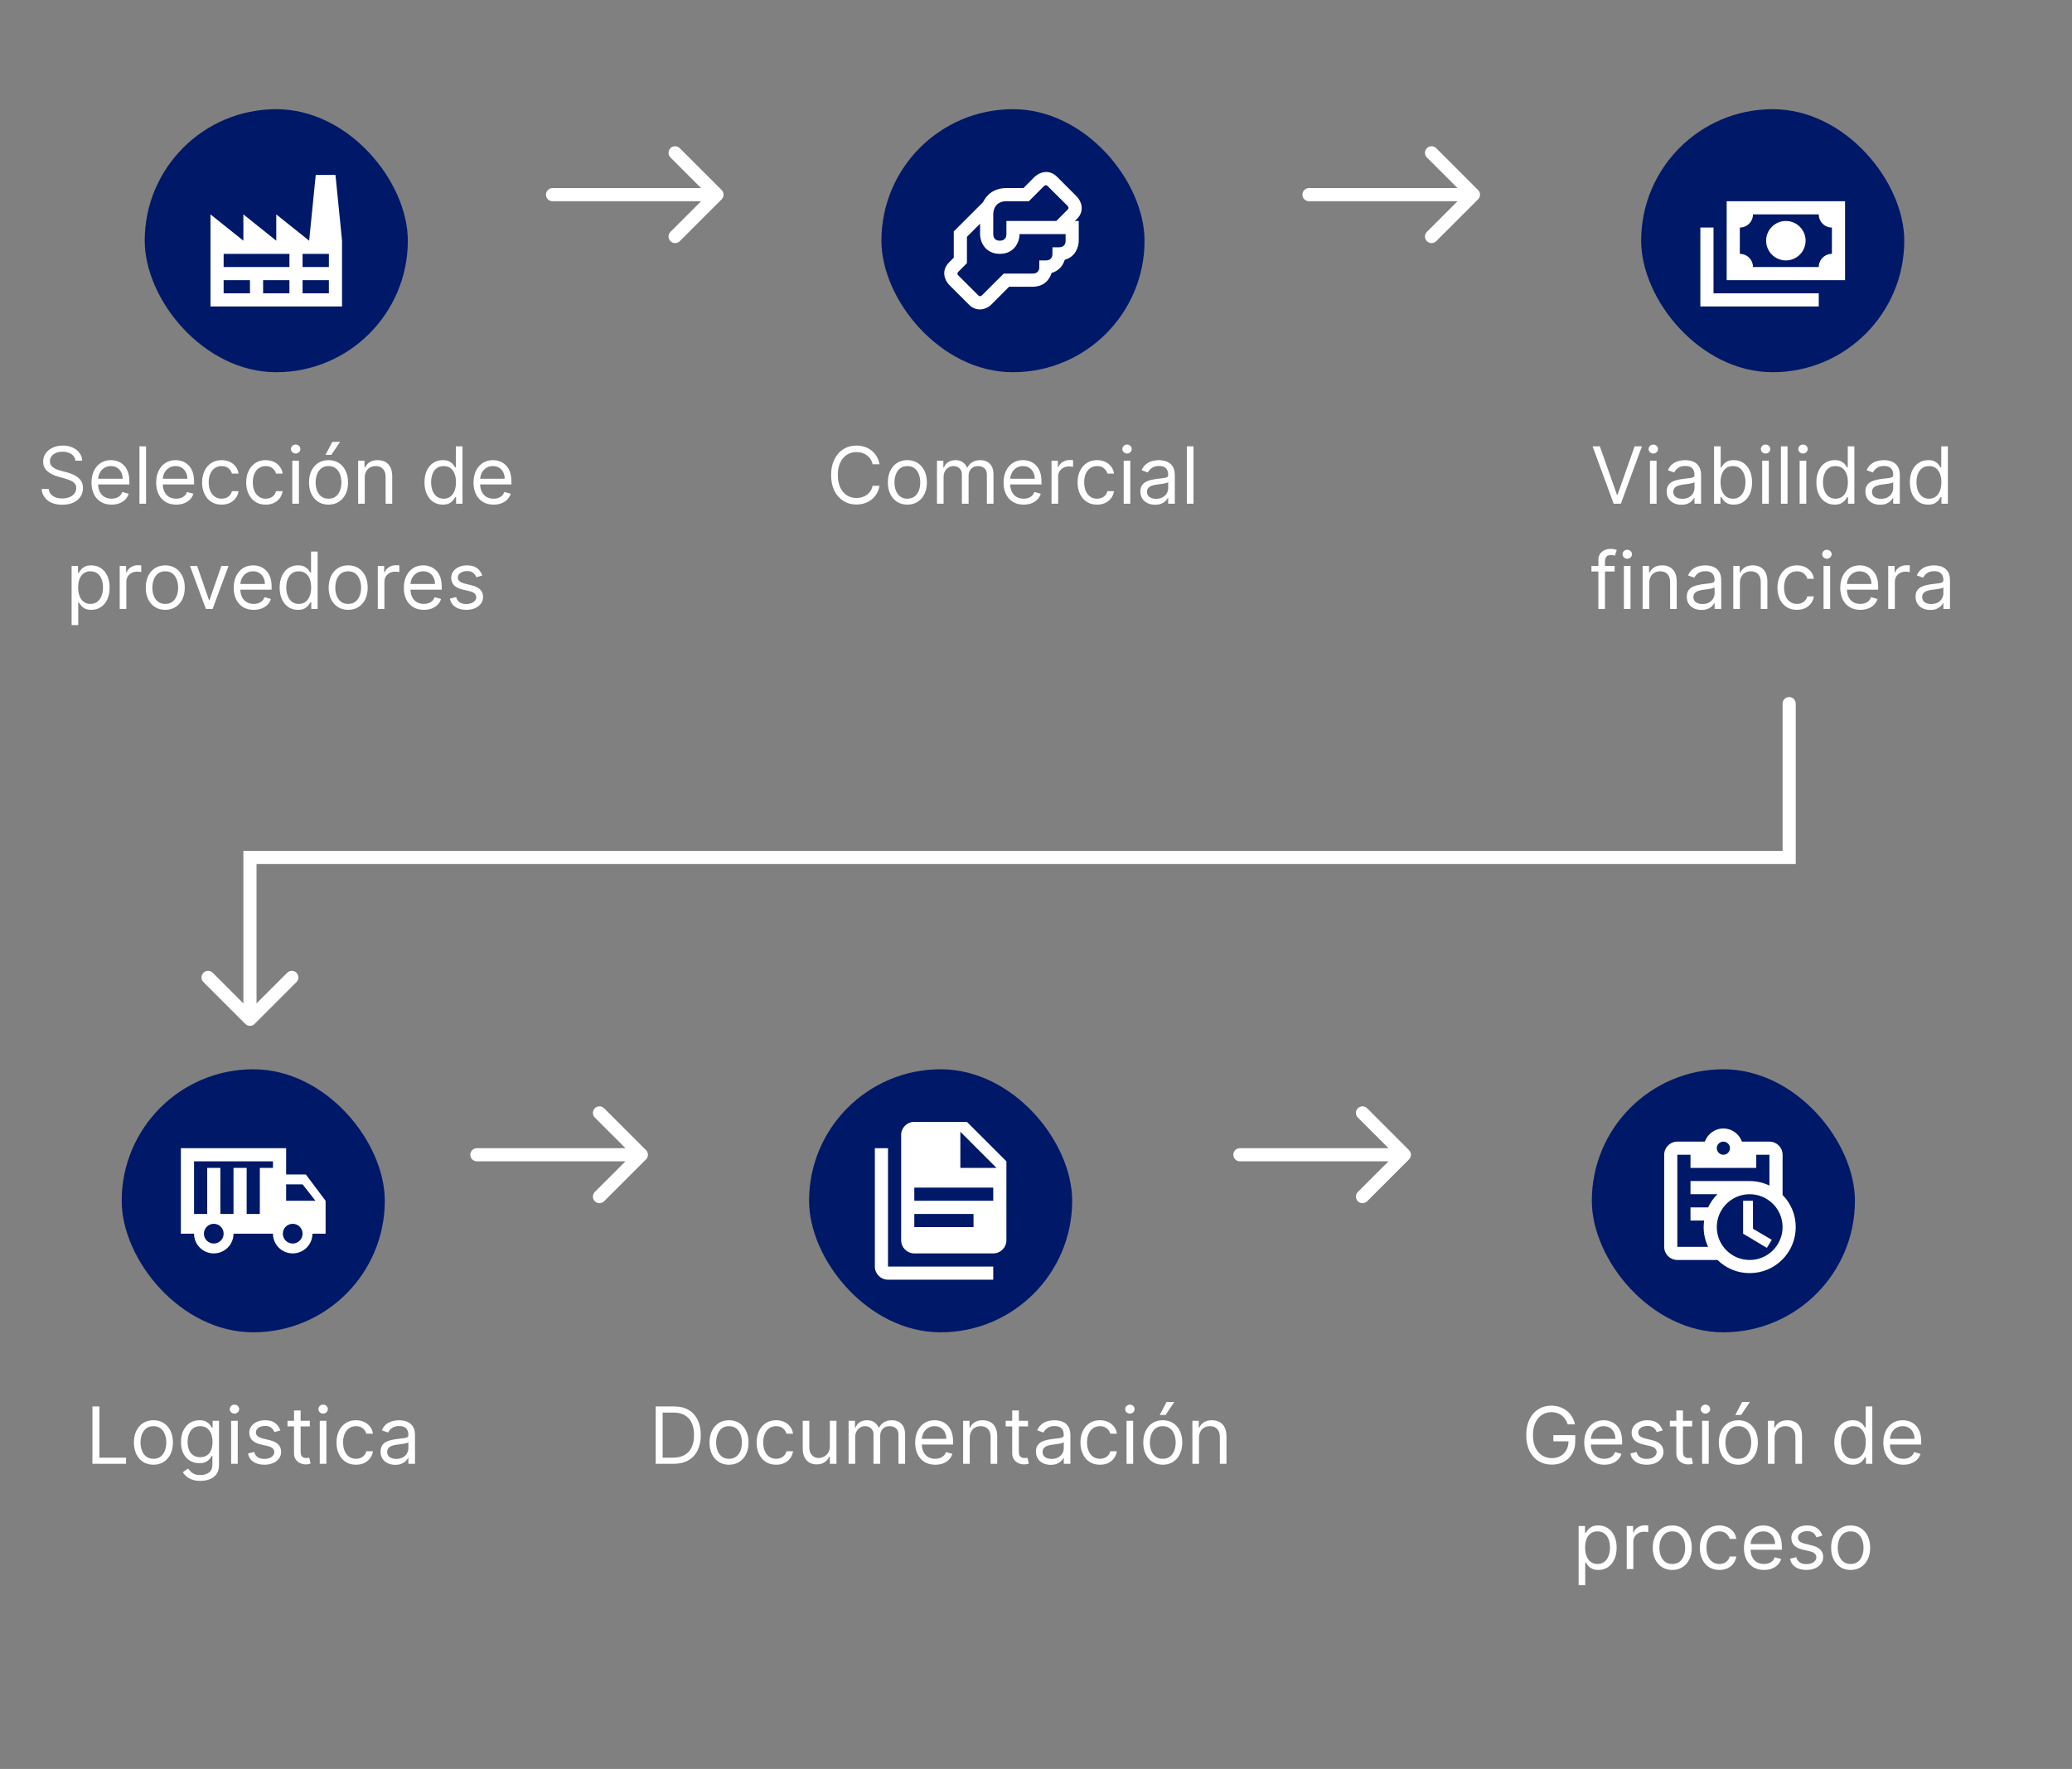 <svg width="315" height="269" viewBox="0 0 315 269" fill="none" xmlns="http://www.w3.org/2000/svg">
<rect x="0" y="0" width="315" height="269" fill="#808080" stroke="none"/>
<rect x="22" y="16.603" width="40" height="40" rx="20" fill="#001868"/>
<path d="M34 42.603V44.603H38V42.603H34ZM34 38.603V40.603H44V38.603H34ZM40 42.603V44.603H44V42.603H40ZM46 38.603V40.603H50V38.603H46ZM46 42.603V44.603H50V42.603H46ZM32 46.603V32.603L37 36.603V32.603L42 36.603V32.603L47 36.603L48 26.603H51L52 36.603V46.603H32Z" fill="white"/>
<path d="M11.472 70.058C11.421 69.626 11.214 69.29 10.85 69.052C10.486 68.813 10.04 68.694 9.512 68.694C9.126 68.694 8.787 68.756 8.498 68.881C8.211 69.006 7.986 69.178 7.824 69.397C7.665 69.616 7.586 69.864 7.586 70.143C7.586 70.376 7.641 70.576 7.752 70.744C7.866 70.908 8.01 71.046 8.187 71.157C8.363 71.265 8.547 71.354 8.741 71.425C8.934 71.494 9.111 71.549 9.273 71.592L10.16 71.83C10.387 71.89 10.64 71.972 10.918 72.077C11.199 72.183 11.468 72.326 11.723 72.508C11.982 72.687 12.195 72.917 12.363 73.198C12.53 73.479 12.614 73.825 12.614 74.234C12.614 74.705 12.491 75.131 12.243 75.512C11.999 75.893 11.641 76.195 11.17 76.42C10.701 76.644 10.131 76.756 9.461 76.756C8.836 76.756 8.295 76.656 7.837 76.454C7.383 76.252 7.025 75.971 6.763 75.61C6.505 75.249 6.358 74.83 6.324 74.353H7.415C7.444 74.683 7.555 74.955 7.748 75.171C7.944 75.384 8.191 75.543 8.489 75.648C8.79 75.751 9.114 75.802 9.461 75.802C9.864 75.802 10.226 75.737 10.547 75.606C10.868 75.472 11.123 75.288 11.31 75.052C11.498 74.813 11.591 74.535 11.591 74.217C11.591 73.927 11.511 73.691 11.348 73.509C11.187 73.327 10.973 73.18 10.709 73.066C10.445 72.952 10.16 72.853 9.853 72.768L8.779 72.461C8.097 72.265 7.557 71.985 7.16 71.621C6.762 71.258 6.563 70.782 6.563 70.194C6.563 69.705 6.695 69.279 6.959 68.915C7.226 68.549 7.584 68.265 8.033 68.063C8.485 67.859 8.989 67.756 9.546 67.756C10.108 67.756 10.608 67.857 11.046 68.059C11.483 68.258 11.83 68.531 12.086 68.877C12.344 69.224 12.481 69.617 12.495 70.058H11.472ZM16.96 76.739C16.329 76.739 15.785 76.6 15.328 76.322C14.873 76.04 14.522 75.648 14.275 75.146C14.031 74.64 13.909 74.052 13.909 73.381C13.909 72.711 14.031 72.12 14.275 71.609C14.522 71.094 14.866 70.694 15.306 70.407C15.749 70.117 16.267 69.972 16.857 69.972C17.198 69.972 17.535 70.029 17.867 70.143C18.2 70.256 18.502 70.441 18.775 70.697C19.048 70.95 19.265 71.285 19.427 71.702C19.589 72.12 19.67 72.634 19.67 73.245V73.671H14.624V72.802H18.647C18.647 72.433 18.573 72.103 18.426 71.813C18.281 71.523 18.073 71.295 17.803 71.127C17.536 70.96 17.221 70.876 16.857 70.876C16.457 70.876 16.11 70.975 15.818 71.174C15.528 71.37 15.305 71.626 15.149 71.941C14.992 72.256 14.914 72.594 14.914 72.955V73.535C14.914 74.029 14.999 74.448 15.17 74.792C15.343 75.133 15.583 75.393 15.89 75.572C16.197 75.748 16.553 75.836 16.96 75.836C17.224 75.836 17.462 75.799 17.676 75.725C17.892 75.648 18.078 75.535 18.234 75.384C18.39 75.231 18.511 75.04 18.596 74.813L19.568 75.086C19.465 75.415 19.294 75.705 19.052 75.955C18.811 76.202 18.512 76.396 18.157 76.535C17.802 76.671 17.403 76.739 16.96 76.739ZM22.205 67.876V76.603H21.2V67.876H22.205ZM26.792 76.739C26.161 76.739 25.617 76.6 25.16 76.322C24.705 76.04 24.354 75.648 24.107 75.146C23.863 74.64 23.741 74.052 23.741 73.381C23.741 72.711 23.863 72.12 24.107 71.609C24.354 71.094 24.698 70.694 25.138 70.407C25.581 70.117 26.099 69.972 26.689 69.972C27.03 69.972 27.367 70.029 27.699 70.143C28.032 70.256 28.334 70.441 28.607 70.697C28.88 70.95 29.097 71.285 29.259 71.702C29.421 72.12 29.502 72.634 29.502 73.245V73.671H24.456V72.802H28.479C28.479 72.433 28.405 72.103 28.258 71.813C28.113 71.523 27.905 71.295 27.636 71.127C27.368 70.96 27.053 70.876 26.689 70.876C26.289 70.876 25.942 70.975 25.65 71.174C25.36 71.37 25.137 71.626 24.981 71.941C24.824 72.256 24.746 72.594 24.746 72.955V73.535C24.746 74.029 24.831 74.448 25.002 74.792C25.175 75.133 25.415 75.393 25.722 75.572C26.029 75.748 26.386 75.836 26.792 75.836C27.056 75.836 27.295 75.799 27.508 75.725C27.724 75.648 27.91 75.535 28.066 75.384C28.222 75.231 28.343 75.04 28.428 74.813L29.4 75.086C29.297 75.415 29.125 75.705 28.884 75.955C28.643 76.202 28.344 76.396 27.989 76.535C27.634 76.671 27.235 76.739 26.792 76.739ZM33.691 76.739C33.077 76.739 32.549 76.594 32.106 76.305C31.663 76.015 31.322 75.616 31.083 75.107C30.844 74.599 30.725 74.018 30.725 73.364C30.725 72.7 30.847 72.113 31.091 71.604C31.339 71.093 31.682 70.694 32.123 70.407C32.566 70.117 33.083 69.972 33.674 69.972C34.134 69.972 34.549 70.058 34.918 70.228C35.288 70.398 35.59 70.637 35.826 70.944C36.062 71.251 36.208 71.609 36.265 72.018H35.259C35.182 71.719 35.012 71.455 34.748 71.225C34.486 70.992 34.134 70.876 33.691 70.876C33.299 70.876 32.955 70.978 32.66 71.183C32.367 71.384 32.138 71.67 31.974 72.039C31.812 72.406 31.731 72.836 31.731 73.33C31.731 73.836 31.81 74.276 31.969 74.651C32.131 75.026 32.358 75.317 32.651 75.525C32.947 75.732 33.293 75.836 33.691 75.836C33.952 75.836 34.19 75.79 34.403 75.7C34.616 75.609 34.796 75.478 34.944 75.308C35.091 75.137 35.197 74.933 35.259 74.694H36.265C36.208 75.08 36.067 75.428 35.843 75.738C35.621 76.045 35.327 76.289 34.961 76.471C34.597 76.65 34.174 76.739 33.691 76.739ZM40.394 76.739C39.78 76.739 39.252 76.594 38.809 76.305C38.366 76.015 38.025 75.616 37.786 75.107C37.547 74.599 37.428 74.018 37.428 73.364C37.428 72.7 37.55 72.113 37.795 71.604C38.042 71.093 38.386 70.694 38.826 70.407C39.269 70.117 39.786 69.972 40.377 69.972C40.837 69.972 41.252 70.058 41.621 70.228C41.991 70.398 42.293 70.637 42.529 70.944C42.765 71.251 42.911 71.609 42.968 72.018H41.962C41.886 71.719 41.715 71.455 41.451 71.225C41.19 70.992 40.837 70.876 40.394 70.876C40.002 70.876 39.658 70.978 39.363 71.183C39.07 71.384 38.841 71.67 38.677 72.039C38.515 72.406 38.434 72.836 38.434 73.33C38.434 73.836 38.513 74.276 38.672 74.651C38.834 75.026 39.062 75.317 39.354 75.525C39.65 75.732 39.996 75.836 40.394 75.836C40.655 75.836 40.893 75.79 41.106 75.7C41.319 75.609 41.499 75.478 41.647 75.308C41.795 75.137 41.9 74.933 41.962 74.694H42.968C42.911 75.08 42.77 75.428 42.546 75.738C42.324 76.045 42.03 76.289 41.664 76.471C41.3 76.65 40.877 76.739 40.394 76.739ZM44.438 76.603V70.058H45.444V76.603H44.438ZM44.949 68.967C44.753 68.967 44.584 68.9 44.442 68.766C44.303 68.633 44.233 68.472 44.233 68.285C44.233 68.097 44.303 67.937 44.442 67.803C44.584 67.67 44.753 67.603 44.949 67.603C45.145 67.603 45.313 67.67 45.452 67.803C45.594 67.937 45.665 68.097 45.665 68.285C45.665 68.472 45.594 68.633 45.452 68.766C45.313 68.9 45.145 68.967 44.949 68.967ZM49.945 76.739C49.354 76.739 48.835 76.599 48.389 76.317C47.946 76.036 47.6 75.643 47.35 75.137C47.102 74.631 46.979 74.04 46.979 73.364C46.979 72.683 47.102 72.087 47.35 71.579C47.6 71.07 47.946 70.675 48.389 70.394C48.835 70.113 49.354 69.972 49.945 69.972C50.536 69.972 51.053 70.113 51.496 70.394C51.942 70.675 52.288 71.07 52.536 71.579C52.786 72.087 52.911 72.683 52.911 73.364C52.911 74.04 52.786 74.631 52.536 75.137C52.288 75.643 51.942 76.036 51.496 76.317C51.053 76.599 50.536 76.739 49.945 76.739ZM49.945 75.836C50.394 75.836 50.763 75.721 51.053 75.491C51.343 75.261 51.557 74.958 51.696 74.583C51.835 74.208 51.905 73.802 51.905 73.364C51.905 72.927 51.835 72.519 51.696 72.141C51.557 71.763 51.343 71.458 51.053 71.225C50.763 70.992 50.394 70.876 49.945 70.876C49.496 70.876 49.127 70.992 48.837 71.225C48.547 71.458 48.333 71.763 48.193 72.141C48.054 72.519 47.985 72.927 47.985 73.364C47.985 73.802 48.054 74.208 48.193 74.583C48.333 74.958 48.547 75.261 48.837 75.491C49.127 75.721 49.496 75.836 49.945 75.836ZM49.485 69.171L50.524 67.194H51.7L50.371 69.171H49.485ZM55.452 72.665V76.603H54.446V70.058H55.417V71.08H55.503C55.656 70.748 55.889 70.481 56.202 70.279C56.514 70.075 56.917 69.972 57.412 69.972C57.855 69.972 58.243 70.063 58.575 70.245C58.907 70.424 59.166 70.697 59.351 71.063C59.535 71.427 59.628 71.887 59.628 72.444V76.603H58.622V72.512C58.622 71.998 58.489 71.597 58.221 71.31C57.954 71.021 57.588 70.876 57.122 70.876C56.801 70.876 56.514 70.945 56.261 71.085C56.011 71.224 55.814 71.427 55.669 71.694C55.524 71.961 55.452 72.285 55.452 72.665ZM67.312 76.739C66.766 76.739 66.285 76.602 65.867 76.326C65.45 76.048 65.123 75.656 64.887 75.15C64.651 74.641 64.534 74.04 64.534 73.347C64.534 72.66 64.651 72.063 64.887 71.558C65.123 71.052 65.451 70.661 65.872 70.386C66.292 70.11 66.778 69.972 67.329 69.972C67.755 69.972 68.092 70.043 68.339 70.185C68.589 70.325 68.779 70.484 68.91 70.663C69.043 70.839 69.147 70.984 69.221 71.097H69.306V67.876H70.312V76.603H69.34V75.597H69.221C69.147 75.717 69.042 75.867 68.906 76.049C68.769 76.228 68.575 76.388 68.322 76.531C68.069 76.67 67.732 76.739 67.312 76.739ZM67.448 75.836C67.852 75.836 68.193 75.731 68.471 75.521C68.749 75.308 68.961 75.013 69.106 74.638C69.251 74.261 69.323 73.825 69.323 73.33C69.323 72.842 69.252 72.414 69.11 72.048C68.968 71.678 68.758 71.391 68.48 71.187C68.201 70.979 67.857 70.876 67.448 70.876C67.022 70.876 66.667 70.985 66.383 71.204C66.102 71.42 65.89 71.714 65.748 72.086C65.609 72.455 65.539 72.87 65.539 73.33C65.539 73.796 65.61 74.219 65.752 74.6C65.897 74.978 66.11 75.279 66.391 75.504C66.676 75.725 67.028 75.836 67.448 75.836ZM75.038 76.739C74.407 76.739 73.863 76.6 73.406 76.322C72.951 76.04 72.6 75.648 72.353 75.146C72.109 74.64 71.987 74.052 71.987 73.381C71.987 72.711 72.109 72.12 72.353 71.609C72.6 71.094 72.944 70.694 73.384 70.407C73.828 70.117 74.345 69.972 74.936 69.972C75.276 69.972 75.613 70.029 75.945 70.143C76.278 70.256 76.58 70.441 76.853 70.697C77.126 70.95 77.343 71.285 77.505 71.702C77.667 72.12 77.748 72.634 77.748 73.245V73.671H72.703V72.802H76.725C76.725 72.433 76.651 72.103 76.504 71.813C76.359 71.523 76.151 71.295 75.882 71.127C75.615 70.96 75.299 70.876 74.936 70.876C74.535 70.876 74.188 70.975 73.896 71.174C73.606 71.37 73.383 71.626 73.227 71.941C73.07 72.256 72.992 72.594 72.992 72.955V73.535C72.992 74.029 73.078 74.448 73.248 74.792C73.421 75.133 73.661 75.393 73.968 75.572C74.275 75.748 74.632 75.836 75.038 75.836C75.302 75.836 75.541 75.799 75.754 75.725C75.97 75.648 76.156 75.535 76.312 75.384C76.468 75.231 76.589 75.04 76.674 74.813L77.646 75.086C77.543 75.415 77.372 75.705 77.13 75.955C76.889 76.202 76.59 76.396 76.235 76.535C75.88 76.671 75.481 76.739 75.038 76.739ZM10.887 95.058V86.058H11.859V87.097H11.978C12.052 86.984 12.154 86.839 12.285 86.663C12.418 86.484 12.609 86.325 12.856 86.185C13.106 86.043 13.444 85.972 13.87 85.972C14.421 85.972 14.907 86.11 15.328 86.386C15.748 86.661 16.076 87.052 16.312 87.558C16.548 88.063 16.666 88.66 16.666 89.347C16.666 90.04 16.548 90.641 16.312 91.15C16.076 91.656 15.749 92.048 15.332 92.326C14.914 92.602 14.433 92.739 13.887 92.739C13.467 92.739 13.13 92.67 12.877 92.531C12.624 92.388 12.43 92.228 12.293 92.049C12.157 91.867 12.052 91.717 11.978 91.597H11.893V95.058H10.887ZM11.876 89.33C11.876 89.825 11.948 90.261 12.093 90.638C12.238 91.013 12.45 91.308 12.728 91.521C13.007 91.731 13.348 91.836 13.751 91.836C14.171 91.836 14.522 91.725 14.803 91.504C15.088 91.279 15.301 90.978 15.443 90.6C15.588 90.219 15.66 89.796 15.66 89.33C15.66 88.87 15.589 88.455 15.447 88.086C15.308 87.714 15.096 87.42 14.812 87.204C14.531 86.985 14.177 86.876 13.751 86.876C13.342 86.876 12.998 86.979 12.72 87.187C12.441 87.391 12.231 87.678 12.089 88.048C11.947 88.414 11.876 88.842 11.876 89.33ZM18.2 92.603V86.058H19.171V87.046H19.239C19.359 86.722 19.575 86.46 19.887 86.258C20.2 86.056 20.552 85.955 20.944 85.955C21.018 85.955 21.11 85.957 21.221 85.96C21.332 85.962 21.416 85.967 21.473 85.972V86.995C21.438 86.987 21.36 86.974 21.238 86.957C21.119 86.937 20.992 86.927 20.859 86.927C20.541 86.927 20.257 86.994 20.007 87.127C19.759 87.258 19.563 87.44 19.419 87.673C19.276 87.903 19.205 88.165 19.205 88.461V92.603H18.2ZM25.125 92.739C24.534 92.739 24.015 92.599 23.569 92.317C23.126 92.036 22.779 91.643 22.529 91.137C22.282 90.631 22.159 90.04 22.159 89.364C22.159 88.683 22.282 88.087 22.529 87.579C22.779 87.07 23.126 86.675 23.569 86.394C24.015 86.113 24.534 85.972 25.125 85.972C25.715 85.972 26.232 86.113 26.676 86.394C27.122 86.675 27.468 87.07 27.715 87.579C27.965 88.087 28.09 88.683 28.09 89.364C28.09 90.04 27.965 90.631 27.715 91.137C27.468 91.643 27.122 92.036 26.676 92.317C26.232 92.599 25.715 92.739 25.125 92.739ZM25.125 91.836C25.573 91.836 25.943 91.721 26.232 91.491C26.522 91.261 26.737 90.958 26.876 90.583C27.015 90.208 27.085 89.802 27.085 89.364C27.085 88.927 27.015 88.519 26.876 88.141C26.737 87.763 26.522 87.458 26.232 87.225C25.943 86.992 25.573 86.876 25.125 86.876C24.676 86.876 24.306 86.992 24.017 87.225C23.727 87.458 23.512 87.763 23.373 88.141C23.234 88.519 23.164 88.927 23.164 89.364C23.164 89.802 23.234 90.208 23.373 90.583C23.512 90.958 23.727 91.261 24.017 91.491C24.306 91.721 24.676 91.836 25.125 91.836ZM34.743 86.058L32.323 92.603H31.3L28.88 86.058H29.971L31.777 91.273H31.846L33.653 86.058H34.743ZM38.581 92.739C37.95 92.739 37.406 92.6 36.949 92.322C36.494 92.04 36.143 91.648 35.896 91.146C35.652 90.64 35.53 90.052 35.53 89.381C35.53 88.711 35.652 88.12 35.896 87.609C36.143 87.094 36.487 86.694 36.927 86.407C37.371 86.117 37.888 85.972 38.478 85.972C38.819 85.972 39.156 86.029 39.489 86.143C39.821 86.256 40.123 86.441 40.396 86.697C40.669 86.95 40.886 87.285 41.048 87.702C41.21 88.12 41.291 88.634 41.291 89.245V89.671H36.246V88.802H40.268C40.268 88.433 40.194 88.103 40.047 87.813C39.902 87.523 39.694 87.295 39.425 87.127C39.157 86.96 38.842 86.876 38.478 86.876C38.078 86.876 37.731 86.975 37.439 87.174C37.149 87.37 36.926 87.626 36.77 87.941C36.614 88.256 36.535 88.594 36.535 88.955V89.535C36.535 90.029 36.621 90.448 36.791 90.792C36.964 91.133 37.204 91.393 37.511 91.572C37.818 91.748 38.175 91.836 38.581 91.836C38.845 91.836 39.084 91.799 39.297 91.725C39.513 91.648 39.699 91.535 39.855 91.384C40.011 91.231 40.132 91.04 40.217 90.813L41.189 91.086C41.087 91.415 40.915 91.705 40.673 91.955C40.432 92.202 40.133 92.396 39.778 92.535C39.423 92.671 39.024 92.739 38.581 92.739ZM45.292 92.739C44.747 92.739 44.265 92.602 43.848 92.326C43.43 92.048 43.103 91.656 42.868 91.15C42.632 90.641 42.514 90.04 42.514 89.347C42.514 88.66 42.632 88.063 42.868 87.558C43.103 87.052 43.432 86.661 43.852 86.386C44.273 86.11 44.758 85.972 45.309 85.972C45.736 85.972 46.072 86.043 46.319 86.185C46.569 86.325 46.76 86.484 46.89 86.663C47.024 86.839 47.128 86.984 47.202 87.097H47.287V83.876H48.292V92.603H47.321V91.597H47.202C47.128 91.717 47.023 91.867 46.886 92.049C46.75 92.228 46.555 92.388 46.302 92.531C46.05 92.67 45.713 92.739 45.292 92.739ZM45.429 91.836C45.832 91.836 46.173 91.731 46.452 91.521C46.73 91.308 46.942 91.013 47.087 90.638C47.231 90.261 47.304 89.825 47.304 89.33C47.304 88.842 47.233 88.414 47.091 88.048C46.949 87.678 46.739 87.391 46.46 87.187C46.182 86.979 45.838 86.876 45.429 86.876C45.003 86.876 44.648 86.985 44.364 87.204C44.082 87.42 43.871 87.714 43.728 88.086C43.589 88.455 43.52 88.87 43.52 89.33C43.52 89.796 43.591 90.219 43.733 90.6C43.878 90.978 44.091 91.279 44.372 91.504C44.656 91.725 45.008 91.836 45.429 91.836ZM52.933 92.739C52.342 92.739 51.824 92.599 51.378 92.317C50.934 92.036 50.588 91.643 50.338 91.137C50.091 90.631 49.967 90.04 49.967 89.364C49.967 88.683 50.091 88.087 50.338 87.579C50.588 87.07 50.934 86.675 51.378 86.394C51.824 86.113 52.342 85.972 52.933 85.972C53.524 85.972 54.041 86.113 54.484 86.394C54.93 86.675 55.277 87.07 55.524 87.579C55.774 88.087 55.899 88.683 55.899 89.364C55.899 90.04 55.774 90.631 55.524 91.137C55.277 91.643 54.93 92.036 54.484 92.317C54.041 92.599 53.524 92.739 52.933 92.739ZM52.933 91.836C53.382 91.836 53.751 91.721 54.041 91.491C54.331 91.261 54.545 90.958 54.684 90.583C54.824 90.208 54.893 89.802 54.893 89.364C54.893 88.927 54.824 88.519 54.684 88.141C54.545 87.763 54.331 87.458 54.041 87.225C53.751 86.992 53.382 86.876 52.933 86.876C52.484 86.876 52.115 86.992 51.825 87.225C51.535 87.458 51.321 87.763 51.182 88.141C51.042 88.519 50.973 88.927 50.973 89.364C50.973 89.802 51.042 90.208 51.182 90.583C51.321 90.958 51.535 91.261 51.825 91.491C52.115 91.721 52.484 91.836 52.933 91.836ZM57.434 92.603V86.058H58.406V87.046H58.474C58.593 86.722 58.809 86.46 59.122 86.258C59.434 86.056 59.786 85.955 60.178 85.955C60.252 85.955 60.345 85.957 60.455 85.96C60.566 85.962 60.65 85.967 60.707 85.972V86.995C60.673 86.987 60.595 86.974 60.472 86.957C60.353 86.937 60.227 86.927 60.093 86.927C59.775 86.927 59.491 86.994 59.241 87.127C58.994 87.258 58.798 87.44 58.653 87.673C58.511 87.903 58.44 88.165 58.44 88.461V92.603H57.434ZM64.444 92.739C63.813 92.739 63.269 92.6 62.812 92.322C62.357 92.04 62.007 91.648 61.759 91.146C61.515 90.64 61.393 90.052 61.393 89.381C61.393 88.711 61.515 88.12 61.759 87.609C62.007 87.094 62.35 86.694 62.791 86.407C63.234 86.117 63.751 85.972 64.342 85.972C64.683 85.972 65.019 86.029 65.352 86.143C65.684 86.256 65.987 86.441 66.259 86.697C66.532 86.95 66.749 87.285 66.911 87.702C67.073 88.12 67.154 88.634 67.154 89.245V89.671H62.109V88.802H66.132C66.132 88.433 66.058 88.103 65.91 87.813C65.765 87.523 65.558 87.295 65.288 87.127C65.021 86.96 64.705 86.876 64.342 86.876C63.941 86.876 63.595 86.975 63.302 87.174C63.012 87.37 62.789 87.626 62.633 87.941C62.477 88.256 62.399 88.594 62.399 88.955V89.535C62.399 90.029 62.484 90.448 62.654 90.792C62.828 91.133 63.068 91.393 63.374 91.572C63.681 91.748 64.038 91.836 64.444 91.836C64.708 91.836 64.947 91.799 65.16 91.725C65.376 91.648 65.562 91.535 65.718 91.384C65.874 91.231 65.995 91.04 66.08 90.813L67.052 91.086C66.95 91.415 66.778 91.705 66.536 91.955C66.295 92.202 65.997 92.396 65.641 92.535C65.286 92.671 64.887 92.739 64.444 92.739ZM73.32 87.523L72.417 87.779C72.36 87.629 72.276 87.482 72.166 87.34C72.058 87.195 71.91 87.076 71.722 86.982C71.535 86.888 71.295 86.842 71.002 86.842C70.602 86.842 70.268 86.934 70.001 87.119C69.737 87.3 69.605 87.532 69.605 87.813C69.605 88.063 69.695 88.261 69.877 88.406C70.059 88.55 70.343 88.671 70.73 88.768L71.701 89.006C72.286 89.148 72.722 89.366 73.009 89.658C73.296 89.948 73.44 90.322 73.44 90.779C73.44 91.154 73.332 91.489 73.116 91.785C72.903 92.08 72.605 92.313 72.221 92.484C71.838 92.654 71.391 92.739 70.883 92.739C70.215 92.739 69.663 92.594 69.225 92.305C68.788 92.015 68.511 91.592 68.394 91.035L69.349 90.796C69.44 91.148 69.612 91.413 69.865 91.589C70.12 91.765 70.454 91.853 70.866 91.853C71.335 91.853 71.707 91.754 71.982 91.555C72.261 91.353 72.4 91.112 72.4 90.83C72.4 90.603 72.32 90.413 72.161 90.259C72.002 90.103 71.758 89.987 71.428 89.91L70.338 89.654C69.738 89.512 69.298 89.292 69.016 88.994C68.738 88.692 68.599 88.316 68.599 87.864C68.599 87.495 68.703 87.168 68.91 86.884C69.12 86.6 69.406 86.377 69.766 86.215C70.13 86.053 70.542 85.972 71.002 85.972C71.65 85.972 72.159 86.114 72.528 86.398C72.9 86.683 73.164 87.058 73.32 87.523Z" fill="white"/>
<path d="M84 28.603C83.448 28.603 83 29.051 83 29.603C83 30.155 83.448 30.603 84 30.603V28.603ZM109.707 30.31C110.098 29.919 110.098 29.286 109.707 28.896L103.343 22.532C102.953 22.141 102.319 22.141 101.929 22.532C101.538 22.922 101.538 23.556 101.929 23.946L107.586 29.603L101.929 35.26C101.538 35.65 101.538 36.283 101.929 36.674C102.319 37.065 102.953 37.065 103.343 36.674L109.707 30.31ZM84 30.603H109V28.603H84V30.603Z" fill="white"/>
<rect x="134" y="16.603" width="40" height="40" rx="20" fill="#001868"/>
<path d="M163.71 33.313C164.96 32.063 164.39 30.603 163.71 29.893L160.71 26.893C159.45 25.643 158 26.213 157.29 26.893L155.59 28.603H153C151.1 28.603 150 29.603 149.44 30.753L145 35.193V39.193L144.29 39.893C143.04 41.153 143.61 42.603 144.29 43.313L147.29 46.313C147.83 46.853 148.41 47.053 148.96 47.053C149.67 47.053 150.32 46.703 150.71 46.313L153.41 43.603H157C158.7 43.603 159.56 42.543 159.87 41.503C161 41.203 161.62 40.343 161.87 39.503C163.42 39.103 164 37.633 164 36.603V33.603H163.41L163.71 33.313ZM162 36.603C162 37.053 161.81 37.603 161 37.603H160V38.603C160 39.053 159.81 39.603 159 39.603H158V40.603C158 41.053 157.81 41.603 157 41.603H152.59L149.31 44.883C149 45.173 148.82 45.003 148.71 44.893L145.72 41.913C145.43 41.603 145.6 41.423 145.71 41.313L147 40.013V36.013L149 34.013V35.603C149 36.813 149.8 38.603 152 38.603C154.2 38.603 155 36.813 155 35.603H162V36.603ZM162.29 31.893L160.59 33.603H153V35.603C153 36.053 152.81 36.603 152 36.603C151.19 36.603 151 36.053 151 35.603V32.603C151 32.143 151.17 30.603 153 30.603H156.41L158.69 28.323C159 28.033 159.18 28.203 159.29 28.313L162.28 31.293C162.57 31.603 162.4 31.783 162.29 31.893Z" fill="white"/>
<path d="M133.714 70.603H132.657C132.595 70.299 132.486 70.032 132.329 69.802C132.176 69.572 131.988 69.379 131.767 69.222C131.548 69.063 131.305 68.944 131.038 68.864C130.771 68.785 130.493 68.745 130.203 68.745C129.675 68.745 129.196 68.879 128.767 69.146C128.341 69.413 128.001 69.806 127.748 70.326C127.498 70.846 127.373 71.484 127.373 72.239C127.373 72.995 127.498 73.633 127.748 74.153C128.001 74.673 128.341 75.066 128.767 75.333C129.196 75.6 129.675 75.734 130.203 75.734C130.493 75.734 130.771 75.694 131.038 75.614C131.305 75.535 131.548 75.417 131.767 75.261C131.988 75.102 132.176 74.907 132.329 74.677C132.486 74.444 132.595 74.177 132.657 73.876H133.714C133.635 74.322 133.49 74.721 133.28 75.073C133.069 75.425 132.808 75.725 132.496 75.972C132.183 76.217 131.832 76.403 131.443 76.531C131.057 76.658 130.643 76.722 130.203 76.722C129.459 76.722 128.797 76.54 128.217 76.177C127.638 75.813 127.182 75.296 126.849 74.626C126.517 73.955 126.351 73.16 126.351 72.239C126.351 71.319 126.517 70.523 126.849 69.853C127.182 69.183 127.638 68.665 128.217 68.302C128.797 67.938 129.459 67.756 130.203 67.756C130.643 67.756 131.057 67.82 131.443 67.948C131.832 68.076 132.183 68.263 132.496 68.511C132.808 68.755 133.069 69.053 133.28 69.406C133.49 69.755 133.635 70.154 133.714 70.603ZM137.945 76.739C137.354 76.739 136.835 76.599 136.389 76.317C135.946 76.036 135.6 75.643 135.35 75.137C135.102 74.631 134.979 74.04 134.979 73.364C134.979 72.683 135.102 72.087 135.35 71.579C135.6 71.07 135.946 70.675 136.389 70.394C136.835 70.113 137.354 69.972 137.945 69.972C138.536 69.972 139.053 70.113 139.496 70.394C139.942 70.675 140.289 71.07 140.536 71.579C140.786 72.087 140.911 72.683 140.911 73.364C140.911 74.04 140.786 74.631 140.536 75.137C140.289 75.643 139.942 76.036 139.496 76.317C139.053 76.599 138.536 76.739 137.945 76.739ZM137.945 75.836C138.394 75.836 138.763 75.721 139.053 75.491C139.343 75.261 139.557 74.958 139.696 74.583C139.835 74.208 139.905 73.802 139.905 73.364C139.905 72.927 139.835 72.519 139.696 72.141C139.557 71.763 139.343 71.458 139.053 71.225C138.763 70.992 138.394 70.876 137.945 70.876C137.496 70.876 137.127 70.992 136.837 71.225C136.547 71.458 136.333 71.763 136.193 72.141C136.054 72.519 135.985 72.927 135.985 73.364C135.985 73.802 136.054 74.208 136.193 74.583C136.333 74.958 136.547 75.261 136.837 75.491C137.127 75.721 137.496 75.836 137.945 75.836ZM142.446 76.603V70.058H143.417V71.08H143.503C143.639 70.731 143.859 70.46 144.163 70.266C144.467 70.07 144.832 69.972 145.258 69.972C145.69 69.972 146.05 70.07 146.336 70.266C146.626 70.46 146.852 70.731 147.014 71.08H147.082C147.25 70.742 147.501 70.474 147.836 70.275C148.172 70.073 148.574 69.972 149.042 69.972C149.628 69.972 150.106 70.156 150.479 70.522C150.851 70.886 151.037 71.452 151.037 72.222V76.603H150.031V72.222C150.031 71.739 149.899 71.394 149.635 71.187C149.371 70.979 149.059 70.876 148.702 70.876C148.241 70.876 147.885 71.015 147.632 71.293C147.379 71.569 147.253 71.918 147.253 72.342V76.603H146.23V72.12C146.23 71.748 146.109 71.448 145.868 71.221C145.626 70.991 145.315 70.876 144.934 70.876C144.673 70.876 144.429 70.945 144.202 71.085C143.977 71.224 143.795 71.417 143.656 71.664C143.52 71.908 143.452 72.191 143.452 72.512V76.603H142.446ZM155.62 76.739C154.989 76.739 154.445 76.6 153.988 76.322C153.533 76.04 153.182 75.648 152.935 75.146C152.691 74.64 152.569 74.052 152.569 73.381C152.569 72.711 152.691 72.12 152.935 71.609C153.182 71.094 153.526 70.694 153.966 70.407C154.41 70.117 154.927 69.972 155.518 69.972C155.858 69.972 156.195 70.029 156.528 70.143C156.86 70.256 157.162 70.441 157.435 70.697C157.708 70.95 157.925 71.285 158.087 71.702C158.249 72.12 158.33 72.634 158.33 73.245V73.671H153.285V72.802H157.307C157.307 72.433 157.233 72.103 157.086 71.813C156.941 71.523 156.733 71.295 156.464 71.127C156.197 70.96 155.881 70.876 155.518 70.876C155.117 70.876 154.77 70.975 154.478 71.174C154.188 71.37 153.965 71.626 153.809 71.941C153.653 72.256 153.574 72.594 153.574 72.955V73.535C153.574 74.029 153.66 74.448 153.83 74.792C154.003 75.133 154.243 75.393 154.55 75.572C154.857 75.748 155.214 75.836 155.62 75.836C155.884 75.836 156.123 75.799 156.336 75.725C156.552 75.648 156.738 75.535 156.894 75.384C157.05 75.231 157.171 75.04 157.256 74.813L158.228 75.086C158.126 75.415 157.954 75.705 157.712 75.955C157.471 76.202 157.172 76.396 156.817 76.535C156.462 76.671 156.063 76.739 155.62 76.739ZM159.86 76.603V70.058H160.831V71.046H160.9C161.019 70.722 161.235 70.46 161.547 70.258C161.86 70.056 162.212 69.955 162.604 69.955C162.678 69.955 162.77 69.957 162.881 69.96C162.992 69.962 163.076 69.967 163.133 69.972V70.995C163.099 70.987 163.02 70.974 162.898 70.957C162.779 70.937 162.653 70.927 162.519 70.927C162.201 70.927 161.917 70.994 161.667 71.127C161.42 71.258 161.224 71.44 161.079 71.673C160.937 71.903 160.866 72.165 160.866 72.461V76.603H159.86ZM166.785 76.739C166.171 76.739 165.643 76.594 165.199 76.305C164.756 76.015 164.415 75.616 164.177 75.107C163.938 74.599 163.819 74.018 163.819 73.364C163.819 72.7 163.941 72.113 164.185 71.604C164.432 71.093 164.776 70.694 165.216 70.407C165.66 70.117 166.177 69.972 166.768 69.972C167.228 69.972 167.643 70.058 168.012 70.228C168.381 70.398 168.684 70.637 168.92 70.944C169.155 71.251 169.302 71.609 169.358 72.018H168.353C168.276 71.719 168.106 71.455 167.841 71.225C167.58 70.992 167.228 70.876 166.785 70.876C166.393 70.876 166.049 70.978 165.753 71.183C165.461 71.384 165.232 71.67 165.067 72.039C164.905 72.406 164.824 72.836 164.824 73.33C164.824 73.836 164.904 74.276 165.063 74.651C165.225 75.026 165.452 75.317 165.745 75.525C166.04 75.732 166.387 75.836 166.785 75.836C167.046 75.836 167.283 75.79 167.496 75.7C167.709 75.609 167.89 75.478 168.037 75.308C168.185 75.137 168.29 74.933 168.353 74.694H169.358C169.302 75.08 169.161 75.428 168.937 75.738C168.715 76.045 168.421 76.289 168.055 76.471C167.691 76.65 167.268 76.739 166.785 76.739ZM170.829 76.603V70.058H171.834V76.603H170.829ZM171.34 68.967C171.144 68.967 170.975 68.9 170.833 68.766C170.694 68.633 170.624 68.472 170.624 68.285C170.624 68.097 170.694 67.937 170.833 67.803C170.975 67.67 171.144 67.603 171.34 67.603C171.536 67.603 171.704 67.67 171.843 67.803C171.985 67.937 172.056 68.097 172.056 68.285C172.056 68.472 171.985 68.633 171.843 68.766C171.704 68.9 171.536 68.967 171.34 68.967ZM175.602 76.756C175.188 76.756 174.811 76.678 174.473 76.522C174.135 76.363 173.867 76.134 173.668 75.836C173.469 75.535 173.369 75.171 173.369 74.745C173.369 74.37 173.443 74.066 173.591 73.833C173.739 73.597 173.936 73.413 174.183 73.279C174.431 73.146 174.703 73.046 175.002 72.981C175.303 72.913 175.605 72.859 175.909 72.819C176.307 72.768 176.629 72.729 176.877 72.704C177.127 72.675 177.308 72.629 177.422 72.563C177.539 72.498 177.597 72.384 177.597 72.222V72.188C177.597 71.768 177.482 71.441 177.252 71.208C177.024 70.975 176.679 70.859 176.216 70.859C175.736 70.859 175.36 70.964 175.087 71.174C174.814 71.384 174.622 71.609 174.512 71.847L173.557 71.506C173.727 71.109 173.955 70.799 174.239 70.577C174.526 70.353 174.838 70.197 175.176 70.109C175.517 70.018 175.852 69.972 176.182 69.972C176.392 69.972 176.634 69.998 176.906 70.049C177.182 70.097 177.448 70.198 177.703 70.352C177.962 70.505 178.176 70.737 178.347 71.046C178.517 71.356 178.602 71.771 178.602 72.29V76.603H177.597V75.717H177.546C177.477 75.859 177.364 76.011 177.205 76.173C177.046 76.335 176.834 76.472 176.57 76.586C176.306 76.7 175.983 76.756 175.602 76.756ZM175.756 75.853C176.154 75.853 176.489 75.775 176.762 75.619C177.037 75.462 177.244 75.261 177.384 75.013C177.526 74.766 177.597 74.506 177.597 74.234V73.313C177.554 73.364 177.46 73.411 177.316 73.454C177.173 73.494 177.009 73.529 176.821 73.56C176.637 73.589 176.456 73.614 176.28 73.637C176.107 73.657 175.966 73.674 175.858 73.688C175.597 73.722 175.352 73.778 175.125 73.854C174.901 73.928 174.719 74.04 174.58 74.191C174.443 74.339 174.375 74.54 174.375 74.796C174.375 75.146 174.504 75.41 174.763 75.589C175.024 75.765 175.355 75.853 175.756 75.853ZM181.444 67.876V76.603H180.438V67.876H181.444Z" fill="white"/>
<path d="M199 28.603C198.448 28.603 198 29.051 198 29.603C198 30.155 198.448 30.603 199 30.603V28.603ZM224.707 30.31C225.098 29.919 225.098 29.286 224.707 28.896L218.343 22.532C217.953 22.141 217.319 22.141 216.929 22.532C216.538 22.922 216.538 23.556 216.929 23.946L222.586 29.603L216.929 35.26C216.538 35.65 216.538 36.283 216.929 36.674C217.319 37.065 217.953 37.065 218.343 36.674L224.707 30.31ZM199 30.603H224V28.603H199V30.603Z" fill="white"/>
<rect x="249.5" y="16.603" width="40" height="40" rx="20" fill="#001868"/>
<path d="M262.5 30.603H280.5V42.603H262.5V30.603ZM271.5 33.603C272.296 33.603 273.059 33.919 273.621 34.482C274.184 35.044 274.5 35.807 274.5 36.603C274.5 37.399 274.184 38.162 273.621 38.724C273.059 39.287 272.296 39.603 271.5 39.603C270.704 39.603 269.941 39.287 269.379 38.724C268.816 38.162 268.5 37.399 268.5 36.603C268.5 35.807 268.816 35.044 269.379 34.482C269.941 33.919 270.704 33.603 271.5 33.603ZM266.5 32.603C266.5 33.133 266.289 33.642 265.914 34.017C265.539 34.392 265.03 34.603 264.5 34.603V38.603C265.03 38.603 265.539 38.814 265.914 39.189C266.289 39.564 266.5 40.072 266.5 40.603H276.5C276.5 40.072 276.711 39.564 277.086 39.189C277.461 38.814 277.97 38.603 278.5 38.603V34.603C277.97 34.603 277.461 34.392 277.086 34.017C276.711 33.642 276.5 33.133 276.5 32.603H266.5ZM258.5 34.603H260.5V44.603H276.5V46.603H258.5V34.603Z" fill="white"/>
<path d="M243.223 67.876L245.814 75.222H245.917L248.507 67.876H249.615L246.411 76.603H245.32L242.115 67.876H243.223ZM250.838 76.603V70.058H251.844V76.603H250.838ZM251.35 68.967C251.154 68.967 250.985 68.9 250.843 68.766C250.703 68.633 250.634 68.472 250.634 68.285C250.634 68.097 250.703 67.937 250.843 67.803C250.985 67.67 251.154 67.603 251.35 67.603C251.546 67.603 251.713 67.67 251.853 67.803C251.995 67.937 252.066 68.097 252.066 68.285C252.066 68.472 251.995 68.633 251.853 68.766C251.713 68.9 251.546 68.967 251.35 68.967ZM255.612 76.756C255.197 76.756 254.821 76.678 254.483 76.522C254.145 76.363 253.876 76.134 253.678 75.836C253.479 75.535 253.379 75.171 253.379 74.745C253.379 74.37 253.453 74.066 253.601 73.833C253.749 73.597 253.946 73.413 254.193 73.279C254.44 73.146 254.713 73.046 255.011 72.981C255.313 72.913 255.615 72.859 255.919 72.819C256.317 72.768 256.639 72.729 256.886 72.704C257.136 72.675 257.318 72.629 257.432 72.563C257.548 72.498 257.607 72.384 257.607 72.222V72.188C257.607 71.768 257.491 71.441 257.261 71.208C257.034 70.975 256.689 70.859 256.226 70.859C255.746 70.859 255.369 70.964 255.097 71.174C254.824 71.384 254.632 71.609 254.521 71.847L253.567 71.506C253.737 71.109 253.964 70.799 254.249 70.577C254.536 70.353 254.848 70.197 255.186 70.109C255.527 70.018 255.862 69.972 256.192 69.972C256.402 69.972 256.643 69.998 256.916 70.049C257.192 70.097 257.457 70.198 257.713 70.352C257.972 70.505 258.186 70.737 258.357 71.046C258.527 71.356 258.612 71.771 258.612 72.29V76.603H257.607V75.717H257.555C257.487 75.859 257.374 76.011 257.214 76.173C257.055 76.335 256.844 76.472 256.58 76.586C256.315 76.7 255.993 76.756 255.612 76.756ZM255.766 75.853C256.163 75.853 256.499 75.775 256.771 75.619C257.047 75.462 257.254 75.261 257.393 75.013C257.536 74.766 257.607 74.506 257.607 74.234V73.313C257.564 73.364 257.47 73.411 257.325 73.454C257.183 73.494 257.018 73.529 256.831 73.56C256.646 73.589 256.466 73.614 256.29 73.637C256.116 73.657 255.976 73.674 255.868 73.688C255.607 73.722 255.362 73.778 255.135 73.854C254.911 73.928 254.729 74.04 254.589 74.191C254.453 74.339 254.385 74.54 254.385 74.796C254.385 75.146 254.514 75.41 254.773 75.589C255.034 75.765 255.365 75.853 255.766 75.853ZM260.584 76.603V67.876H261.59V71.097H261.675C261.749 70.984 261.851 70.839 261.982 70.663C262.115 70.484 262.306 70.325 262.553 70.185C262.803 70.043 263.141 69.972 263.567 69.972C264.118 69.972 264.604 70.11 265.025 70.386C265.445 70.661 265.773 71.052 266.009 71.558C266.245 72.063 266.363 72.66 266.363 73.347C266.363 74.04 266.245 74.641 266.009 75.15C265.773 75.656 265.446 76.048 265.029 76.326C264.611 76.602 264.13 76.739 263.584 76.739C263.164 76.739 262.827 76.67 262.574 76.531C262.321 76.388 262.127 76.228 261.99 76.049C261.854 75.867 261.749 75.717 261.675 75.597H261.556V76.603H260.584ZM261.573 73.33C261.573 73.825 261.645 74.261 261.79 74.638C261.935 75.013 262.147 75.308 262.425 75.521C262.703 75.731 263.044 75.836 263.448 75.836C263.868 75.836 264.219 75.725 264.5 75.504C264.784 75.279 264.998 74.978 265.14 74.6C265.284 74.219 265.357 73.796 265.357 73.33C265.357 72.87 265.286 72.455 265.144 72.086C265.005 71.714 264.793 71.42 264.509 71.204C264.228 70.985 263.874 70.876 263.448 70.876C263.039 70.876 262.695 70.979 262.417 71.187C262.138 71.391 261.928 71.678 261.786 72.048C261.644 72.414 261.573 72.842 261.573 73.33ZM267.901 76.603V70.058H268.907V76.603H267.901ZM268.412 68.967C268.216 68.967 268.047 68.9 267.905 68.766C267.766 68.633 267.696 68.472 267.696 68.285C267.696 68.097 267.766 67.937 267.905 67.803C268.047 67.67 268.216 67.603 268.412 67.603C268.608 67.603 268.776 67.67 268.915 67.803C269.057 67.937 269.128 68.097 269.128 68.285C269.128 68.472 269.057 68.633 268.915 68.766C268.776 68.9 268.608 68.967 268.412 68.967ZM271.754 67.876V76.603H270.749V67.876H271.754ZM273.596 76.603V70.058H274.602V76.603H273.596ZM274.108 68.967C273.912 68.967 273.743 68.9 273.6 68.766C273.461 68.633 273.392 68.472 273.392 68.285C273.392 68.097 273.461 67.937 273.6 67.803C273.743 67.67 273.912 67.603 274.108 67.603C274.304 67.603 274.471 67.67 274.61 67.803C274.752 67.937 274.824 68.097 274.824 68.285C274.824 68.472 274.752 68.633 274.61 68.766C274.471 68.9 274.304 68.967 274.108 68.967ZM278.915 76.739C278.37 76.739 277.888 76.602 277.471 76.326C277.053 76.048 276.727 75.656 276.491 75.15C276.255 74.641 276.137 74.04 276.137 73.347C276.137 72.66 276.255 72.063 276.491 71.558C276.727 71.052 277.055 70.661 277.475 70.386C277.896 70.11 278.381 69.972 278.933 69.972C279.359 69.972 279.695 70.043 279.942 70.185C280.192 70.325 280.383 70.484 280.513 70.663C280.647 70.839 280.751 70.984 280.825 71.097H280.91V67.876H281.915V76.603H280.944V75.597H280.825C280.751 75.717 280.646 75.867 280.509 76.049C280.373 76.228 280.178 76.388 279.925 76.531C279.673 76.67 279.336 76.739 278.915 76.739ZM279.052 75.836C279.455 75.836 279.796 75.731 280.075 75.521C280.353 75.308 280.565 75.013 280.71 74.638C280.854 74.261 280.927 73.825 280.927 73.33C280.927 72.842 280.856 72.414 280.714 72.048C280.572 71.678 280.362 71.391 280.083 71.187C279.805 70.979 279.461 70.876 279.052 70.876C278.626 70.876 278.271 70.985 277.987 71.204C277.705 71.42 277.494 71.714 277.352 72.086C277.212 72.455 277.143 72.87 277.143 73.33C277.143 73.796 277.214 74.219 277.356 74.6C277.501 74.978 277.714 75.279 277.995 75.504C278.279 75.725 278.631 75.836 279.052 75.836ZM285.823 76.756C285.408 76.756 285.032 76.678 284.694 76.522C284.356 76.363 284.087 76.134 283.888 75.836C283.69 75.535 283.59 75.171 283.59 74.745C283.59 74.37 283.664 74.066 283.812 73.833C283.96 73.597 284.157 73.413 284.404 73.279C284.651 73.146 284.924 73.046 285.222 72.981C285.523 72.913 285.826 72.859 286.13 72.819C286.528 72.768 286.85 72.729 287.097 72.704C287.347 72.675 287.529 72.629 287.643 72.563C287.759 72.498 287.817 72.384 287.817 72.222V72.188C287.817 71.768 287.702 71.441 287.472 71.208C287.245 70.975 286.9 70.859 286.437 70.859C285.957 70.859 285.58 70.964 285.308 71.174C285.035 71.384 284.843 71.609 284.732 71.847L283.778 71.506C283.948 71.109 284.175 70.799 284.46 70.577C284.746 70.353 285.059 70.197 285.397 70.109C285.738 70.018 286.073 69.972 286.403 69.972C286.613 69.972 286.854 69.998 287.127 70.049C287.403 70.097 287.668 70.198 287.924 70.352C288.183 70.505 288.397 70.737 288.567 71.046C288.738 71.356 288.823 71.771 288.823 72.29V76.603H287.817V75.717H287.766C287.698 75.859 287.585 76.011 287.425 76.173C287.266 76.335 287.055 76.472 286.79 76.586C286.526 76.7 286.204 76.756 285.823 76.756ZM285.977 75.853C286.374 75.853 286.71 75.775 286.982 75.619C287.258 75.462 287.465 75.261 287.604 75.013C287.746 74.766 287.817 74.506 287.817 74.234V73.313C287.775 73.364 287.681 73.411 287.536 73.454C287.394 73.494 287.229 73.529 287.042 73.56C286.857 73.589 286.677 73.614 286.501 73.637C286.327 73.657 286.187 73.674 286.079 73.688C285.817 73.722 285.573 73.778 285.346 73.854C285.121 73.928 284.94 74.04 284.8 74.191C284.664 74.339 284.596 74.54 284.596 74.796C284.596 75.146 284.725 75.41 284.984 75.589C285.245 75.765 285.576 75.853 285.977 75.853ZM293.13 76.739C292.585 76.739 292.103 76.602 291.686 76.326C291.268 76.048 290.941 75.656 290.706 75.15C290.47 74.641 290.352 74.04 290.352 73.347C290.352 72.66 290.47 72.063 290.706 71.558C290.941 71.052 291.27 70.661 291.69 70.386C292.11 70.11 292.596 69.972 293.147 69.972C293.574 69.972 293.91 70.043 294.157 70.185C294.407 70.325 294.598 70.484 294.728 70.663C294.862 70.839 294.966 70.984 295.039 71.097H295.125V67.876H296.13V76.603H295.159V75.597H295.039C294.966 75.717 294.86 75.867 294.724 76.049C294.588 76.228 294.393 76.388 294.14 76.531C293.887 76.67 293.551 76.739 293.13 76.739ZM293.267 75.836C293.67 75.836 294.011 75.731 294.289 75.521C294.568 75.308 294.779 75.013 294.924 74.638C295.069 74.261 295.142 73.825 295.142 73.33C295.142 72.842 295.071 72.414 294.929 72.048C294.787 71.678 294.576 71.391 294.298 71.187C294.02 70.979 293.676 70.876 293.267 70.876C292.841 70.876 292.485 70.985 292.201 71.204C291.92 71.42 291.708 71.714 291.566 72.086C291.427 72.455 291.358 72.87 291.358 73.33C291.358 73.796 291.429 74.219 291.571 74.6C291.716 74.978 291.929 75.279 292.21 75.504C292.494 75.725 292.846 75.836 293.267 75.836ZM245.468 86.058V86.91H241.94V86.058H245.468ZM242.996 92.603V85.154C242.996 84.779 243.085 84.467 243.261 84.217C243.437 83.967 243.665 83.779 243.947 83.654C244.228 83.529 244.525 83.467 244.837 83.467C245.085 83.467 245.286 83.487 245.442 83.526C245.599 83.566 245.715 83.603 245.792 83.637L245.502 84.506C245.451 84.489 245.38 84.468 245.289 84.442C245.201 84.417 245.085 84.404 244.94 84.404C244.607 84.404 244.367 84.488 244.219 84.656C244.075 84.823 244.002 85.069 244.002 85.393V92.603H242.996ZM246.877 92.603V86.058H247.883V92.603H246.877ZM247.389 84.967C247.193 84.967 247.024 84.9 246.882 84.766C246.743 84.633 246.673 84.472 246.673 84.285C246.673 84.097 246.743 83.937 246.882 83.803C247.024 83.67 247.193 83.603 247.389 83.603C247.585 83.603 247.752 83.67 247.892 83.803C248.034 83.937 248.105 84.097 248.105 84.285C248.105 84.472 248.034 84.633 247.892 84.766C247.752 84.9 247.585 84.967 247.389 84.967ZM250.731 88.665V92.603H249.725V86.058H250.697V87.08H250.782C250.935 86.748 251.168 86.481 251.481 86.279C251.793 86.075 252.197 85.972 252.691 85.972C253.134 85.972 253.522 86.063 253.854 86.245C254.187 86.424 254.445 86.697 254.63 87.063C254.815 87.427 254.907 87.887 254.907 88.444V92.603H253.901V88.512C253.901 87.998 253.768 87.597 253.501 87.31C253.234 87.021 252.867 86.876 252.401 86.876C252.08 86.876 251.793 86.945 251.54 87.085C251.29 87.224 251.093 87.427 250.948 87.694C250.803 87.961 250.731 88.285 250.731 88.665ZM258.671 92.756C258.256 92.756 257.88 92.678 257.542 92.522C257.203 92.363 256.935 92.134 256.736 91.836C256.537 91.535 256.438 91.171 256.438 90.745C256.438 90.37 256.512 90.066 256.659 89.833C256.807 89.597 257.005 89.413 257.252 89.279C257.499 89.146 257.772 89.046 258.07 88.981C258.371 88.913 258.674 88.859 258.978 88.819C259.375 88.768 259.698 88.729 259.945 88.704C260.195 88.675 260.377 88.629 260.49 88.563C260.607 88.498 260.665 88.384 260.665 88.222V88.188C260.665 87.768 260.55 87.441 260.32 87.208C260.093 86.975 259.748 86.859 259.284 86.859C258.804 86.859 258.428 86.964 258.155 87.174C257.882 87.384 257.691 87.609 257.58 87.847L256.625 87.506C256.796 87.109 257.023 86.799 257.307 86.577C257.594 86.353 257.907 86.197 258.245 86.109C258.586 86.018 258.921 85.972 259.25 85.972C259.461 85.972 259.702 85.998 259.975 86.049C260.25 86.097 260.516 86.198 260.772 86.352C261.03 86.505 261.245 86.737 261.415 87.046C261.586 87.356 261.671 87.771 261.671 88.29V92.603H260.665V91.717H260.614C260.546 91.859 260.432 92.011 260.273 92.173C260.114 92.335 259.902 92.472 259.638 92.586C259.374 92.7 259.051 92.756 258.671 92.756ZM258.824 91.853C259.222 91.853 259.557 91.775 259.83 91.619C260.105 91.462 260.313 91.261 260.452 91.013C260.594 90.766 260.665 90.506 260.665 90.234V89.313C260.623 89.364 260.529 89.411 260.384 89.454C260.242 89.494 260.077 89.529 259.89 89.56C259.705 89.589 259.525 89.614 259.348 89.637C259.175 89.657 259.034 89.674 258.926 89.688C258.665 89.722 258.421 89.778 258.194 89.854C257.969 89.928 257.787 90.04 257.648 90.191C257.512 90.339 257.444 90.54 257.444 90.796C257.444 91.146 257.573 91.41 257.831 91.589C258.093 91.765 258.424 91.853 258.824 91.853ZM264.512 88.665V92.603H263.506V86.058H264.478V87.08H264.563C264.717 86.748 264.95 86.481 265.262 86.279C265.575 86.075 265.978 85.972 266.472 85.972C266.915 85.972 267.303 86.063 267.636 86.245C267.968 86.424 268.227 86.697 268.411 87.063C268.596 87.427 268.688 87.887 268.688 88.444V92.603H267.683V88.512C267.683 87.998 267.549 87.597 267.282 87.31C267.015 87.021 266.648 86.876 266.183 86.876C265.862 86.876 265.575 86.945 265.322 87.085C265.072 87.224 264.874 87.427 264.729 87.694C264.585 87.961 264.512 88.285 264.512 88.665ZM273.185 92.739C272.571 92.739 272.043 92.594 271.6 92.305C271.157 92.015 270.816 91.616 270.577 91.107C270.338 90.599 270.219 90.018 270.219 89.364C270.219 88.7 270.341 88.113 270.586 87.604C270.833 87.093 271.176 86.694 271.617 86.407C272.06 86.117 272.577 85.972 273.168 85.972C273.628 85.972 274.043 86.058 274.412 86.228C274.782 86.398 275.084 86.637 275.32 86.944C275.556 87.251 275.702 87.609 275.759 88.018H274.753C274.676 87.719 274.506 87.455 274.242 87.225C273.98 86.992 273.628 86.876 273.185 86.876C272.793 86.876 272.449 86.978 272.154 87.183C271.861 87.384 271.632 87.67 271.468 88.039C271.306 88.406 271.225 88.836 271.225 89.33C271.225 89.836 271.304 90.276 271.463 90.651C271.625 91.026 271.853 91.317 272.145 91.525C272.441 91.732 272.787 91.836 273.185 91.836C273.446 91.836 273.684 91.79 273.897 91.7C274.11 91.609 274.29 91.478 274.438 91.308C274.586 91.137 274.691 90.933 274.753 90.694H275.759C275.702 91.08 275.561 91.428 275.337 91.738C275.115 92.045 274.821 92.289 274.455 92.471C274.091 92.65 273.668 92.739 273.185 92.739ZM277.229 92.603V86.058H278.235V92.603H277.229ZM277.74 84.967C277.544 84.967 277.375 84.9 277.233 84.766C277.094 84.633 277.025 84.472 277.025 84.285C277.025 84.097 277.094 83.937 277.233 83.803C277.375 83.67 277.544 83.603 277.74 83.603C277.936 83.603 278.104 83.67 278.243 83.803C278.385 83.937 278.456 84.097 278.456 84.285C278.456 84.472 278.385 84.633 278.243 84.766C278.104 84.9 277.936 84.967 277.74 84.967ZM282.821 92.739C282.19 92.739 281.646 92.6 281.189 92.322C280.734 92.04 280.384 91.648 280.136 91.146C279.892 90.64 279.77 90.052 279.77 89.381C279.77 88.711 279.892 88.12 280.136 87.609C280.384 87.094 280.727 86.694 281.168 86.407C281.611 86.117 282.128 85.972 282.719 85.972C283.06 85.972 283.396 86.029 283.729 86.143C284.061 86.256 284.364 86.441 284.636 86.697C284.909 86.95 285.126 87.285 285.288 87.702C285.45 88.12 285.531 88.634 285.531 89.245V89.671H280.486V88.802H284.509C284.509 88.433 284.435 88.103 284.287 87.813C284.142 87.523 283.935 87.295 283.665 87.127C283.398 86.96 283.082 86.876 282.719 86.876C282.318 86.876 281.972 86.975 281.679 87.174C281.389 87.37 281.166 87.626 281.01 87.941C280.854 88.256 280.776 88.594 280.776 88.955V89.535C280.776 90.029 280.861 90.448 281.031 90.792C281.205 91.133 281.445 91.393 281.751 91.572C282.058 91.748 282.415 91.836 282.821 91.836C283.085 91.836 283.324 91.799 283.537 91.725C283.753 91.648 283.939 91.535 284.095 91.384C284.251 91.231 284.372 91.04 284.457 90.813L285.429 91.086C285.327 91.415 285.155 91.705 284.913 91.955C284.672 92.202 284.374 92.396 284.018 92.535C283.663 92.671 283.264 92.739 282.821 92.739ZM287.061 92.603V86.058H288.033V87.046H288.101C288.22 86.722 288.436 86.46 288.749 86.258C289.061 86.056 289.413 85.955 289.805 85.955C289.879 85.955 289.972 85.957 290.082 85.96C290.193 85.962 290.277 85.967 290.334 85.972V86.995C290.3 86.987 290.222 86.974 290.099 86.957C289.98 86.937 289.854 86.927 289.72 86.927C289.402 86.927 289.118 86.994 288.868 87.127C288.621 87.258 288.425 87.44 288.28 87.673C288.138 87.903 288.067 88.165 288.067 88.461V92.603H287.061ZM293.452 92.756C293.037 92.756 292.661 92.678 292.323 92.522C291.985 92.363 291.716 92.134 291.517 91.836C291.319 91.535 291.219 91.171 291.219 90.745C291.219 90.37 291.293 90.066 291.441 89.833C291.588 89.597 291.786 89.413 292.033 89.279C292.28 89.146 292.553 89.046 292.851 88.981C293.152 88.913 293.455 88.859 293.759 88.819C294.157 88.768 294.479 88.729 294.726 88.704C294.976 88.675 295.158 88.629 295.272 88.563C295.388 88.498 295.446 88.384 295.446 88.222V88.188C295.446 87.768 295.331 87.441 295.101 87.208C294.874 86.975 294.529 86.859 294.066 86.859C293.586 86.859 293.209 86.964 292.936 87.174C292.664 87.384 292.472 87.609 292.361 87.847L291.407 87.506C291.577 87.109 291.804 86.799 292.088 86.577C292.375 86.353 292.688 86.197 293.026 86.109C293.367 86.018 293.702 85.972 294.032 85.972C294.242 85.972 294.483 85.998 294.756 86.049C295.032 86.097 295.297 86.198 295.553 86.352C295.811 86.505 296.026 86.737 296.196 87.046C296.367 87.356 296.452 87.771 296.452 88.29V92.603H295.446V91.717H295.395C295.327 91.859 295.213 92.011 295.054 92.173C294.895 92.335 294.684 92.472 294.419 92.586C294.155 92.7 293.833 92.756 293.452 92.756ZM293.605 91.853C294.003 91.853 294.338 91.775 294.611 91.619C294.887 91.462 295.094 91.261 295.233 91.013C295.375 90.766 295.446 90.506 295.446 90.234V89.313C295.404 89.364 295.31 89.411 295.165 89.454C295.023 89.494 294.858 89.529 294.671 89.56C294.486 89.589 294.306 89.614 294.13 89.637C293.956 89.657 293.816 89.674 293.708 89.688C293.446 89.722 293.202 89.778 292.975 89.854C292.75 89.928 292.569 90.04 292.429 90.191C292.293 90.339 292.225 90.54 292.225 90.796C292.225 91.146 292.354 91.41 292.613 91.589C292.874 91.765 293.205 91.853 293.605 91.853Z" fill="white"/>
<path d="M37.293 155.707C37.683 156.098 38.317 156.098 38.707 155.707L45.071 149.343C45.462 148.953 45.462 148.319 45.071 147.929C44.681 147.538 44.047 147.538 43.657 147.929L38 153.586L32.343 147.929C31.953 147.538 31.32 147.538 30.929 147.929C30.538 148.319 30.538 148.953 30.929 149.343L37.293 155.707ZM38 130.394V129.394H37V130.394H38ZM272 130.394V131.394H273V130.394H272ZM273 107C273 106.448 272.552 106 272 106C271.448 106 271 106.448 271 107H273ZM39 155V130.394H37V155H39ZM38 131.394H272V129.394H38V131.394ZM273 130.394V107H271V130.394H273Z" fill="white"/>
<rect x="18.5" y="162.603" width="40" height="40" rx="20" fill="#001868"/>
<path d="M46.5 178.603H43.5V174.603H27.5V187.603H29.5C29.5 189.263 30.84 190.603 32.5 190.603C34.16 190.603 35.5 189.263 35.5 187.603H41.5C41.5 189.263 42.84 190.603 44.5 190.603C46.16 190.603 47.5 189.263 47.5 187.603H49.5V182.603L46.5 178.603ZM32.5 189.103C31.67 189.103 31 188.433 31 187.603C31 186.773 31.67 186.103 32.5 186.103C33.33 186.103 34 186.773 34 187.603C34 188.433 33.33 189.103 32.5 189.103ZM41.5 177.603H39.5V184.603H37.5V177.603H35.5V184.603H33.5V177.603H31.5V184.603H29.5V176.603H41.5V177.603ZM44.5 189.103C43.67 189.103 43 188.433 43 187.603C43 186.773 43.67 186.103 44.5 186.103C45.33 186.103 46 186.773 46 187.603C46 188.433 45.33 189.103 44.5 189.103ZM43.5 182.603V180.103H46L47.96 182.603H43.5Z" fill="white"/>
<path d="M14.051 222.603V213.876H15.108V221.665H19.165V222.603H14.051ZM23.324 222.739C22.733 222.739 22.214 222.599 21.768 222.317C21.325 222.036 20.979 221.643 20.729 221.137C20.481 220.631 20.358 220.04 20.358 219.364C20.358 218.683 20.481 218.087 20.729 217.579C20.979 217.07 21.325 216.675 21.768 216.394C22.214 216.113 22.733 215.972 23.324 215.972C23.915 215.972 24.432 216.113 24.875 216.394C25.321 216.675 25.667 217.07 25.915 217.579C26.165 218.087 26.29 218.683 26.29 219.364C26.29 220.04 26.165 220.631 25.915 221.137C25.667 221.643 25.321 222.036 24.875 222.317C24.432 222.599 23.915 222.739 23.324 222.739ZM23.324 221.836C23.773 221.836 24.142 221.721 24.432 221.491C24.721 221.261 24.936 220.958 25.075 220.583C25.214 220.208 25.284 219.802 25.284 219.364C25.284 218.927 25.214 218.519 25.075 218.141C24.936 217.763 24.721 217.458 24.432 217.225C24.142 216.992 23.773 216.876 23.324 216.876C22.875 216.876 22.506 216.992 22.216 217.225C21.926 217.458 21.712 217.763 21.572 218.141C21.433 218.519 21.363 218.927 21.363 219.364C21.363 219.802 21.433 220.208 21.572 220.583C21.712 220.958 21.926 221.261 22.216 221.491C22.506 221.721 22.875 221.836 23.324 221.836ZM30.467 225.194C29.981 225.194 29.563 225.131 29.214 225.006C28.864 224.884 28.573 224.722 28.34 224.521C28.11 224.322 27.927 224.109 27.791 223.881L28.592 223.319C28.683 223.438 28.798 223.575 28.937 223.728C29.076 223.884 29.267 224.019 29.508 224.133C29.752 224.249 30.072 224.308 30.467 224.308C30.995 224.308 31.431 224.18 31.775 223.924C32.119 223.668 32.291 223.268 32.291 222.722V221.393H32.205C32.132 221.512 32.026 221.66 31.89 221.836C31.757 222.009 31.563 222.164 31.311 222.3C31.061 222.434 30.723 222.501 30.296 222.501C29.768 222.501 29.294 222.376 28.873 222.126C28.455 221.876 28.125 221.512 27.88 221.035C27.639 220.558 27.518 219.978 27.518 219.296C27.518 218.626 27.636 218.042 27.872 217.545C28.107 217.045 28.436 216.658 28.856 216.386C29.276 216.11 29.762 215.972 30.313 215.972C30.739 215.972 31.078 216.043 31.328 216.185C31.58 216.325 31.774 216.484 31.907 216.663C32.044 216.839 32.149 216.984 32.222 217.097H32.325V216.058H33.296V222.79C33.296 223.353 33.169 223.81 32.913 224.163C32.66 224.518 32.319 224.778 31.89 224.942C31.464 225.11 30.989 225.194 30.467 225.194ZM30.433 221.597C30.836 221.597 31.177 221.505 31.455 221.32C31.734 221.136 31.945 220.87 32.09 220.523C32.235 220.177 32.308 219.762 32.308 219.279C32.308 218.808 32.237 218.391 32.095 218.031C31.953 217.67 31.742 217.387 31.464 217.183C31.186 216.978 30.842 216.876 30.433 216.876C30.007 216.876 29.651 216.984 29.367 217.2C29.086 217.415 28.875 217.705 28.732 218.069C28.593 218.433 28.524 218.836 28.524 219.279C28.524 219.734 28.595 220.136 28.737 220.485C28.882 220.832 29.095 221.104 29.376 221.303C29.66 221.499 30.012 221.597 30.433 221.597ZM35.137 222.603V216.058H36.143V222.603H35.137ZM35.649 214.967C35.453 214.967 35.284 214.9 35.142 214.766C35.002 214.633 34.933 214.472 34.933 214.285C34.933 214.097 35.002 213.937 35.142 213.803C35.284 213.67 35.453 213.603 35.649 213.603C35.845 213.603 36.012 213.67 36.151 213.803C36.294 213.937 36.364 214.097 36.364 214.285C36.364 214.472 36.294 214.633 36.151 214.766C36.012 214.9 35.845 214.967 35.649 214.967ZM42.621 217.523L41.718 217.779C41.661 217.629 41.577 217.482 41.466 217.34C41.358 217.195 41.211 217.076 41.023 216.982C40.836 216.888 40.596 216.842 40.303 216.842C39.903 216.842 39.569 216.934 39.302 217.119C39.038 217.3 38.905 217.532 38.905 217.813C38.905 218.063 38.996 218.261 39.178 218.406C39.36 218.55 39.644 218.671 40.03 218.768L41.002 219.006C41.587 219.148 42.023 219.366 42.31 219.658C42.597 219.948 42.741 220.322 42.741 220.779C42.741 221.154 42.633 221.489 42.417 221.785C42.204 222.08 41.905 222.313 41.522 222.484C41.138 222.654 40.692 222.739 40.184 222.739C39.516 222.739 38.964 222.594 38.526 222.305C38.089 222.015 37.812 221.592 37.695 221.035L38.65 220.796C38.741 221.148 38.913 221.413 39.165 221.589C39.421 221.765 39.755 221.853 40.167 221.853C40.636 221.853 41.008 221.754 41.283 221.555C41.562 221.353 41.701 221.111 41.701 220.83C41.701 220.603 41.621 220.413 41.462 220.259C41.303 220.103 41.059 219.986 40.729 219.91L39.638 219.654C39.039 219.512 38.599 219.292 38.317 218.994C38.039 218.692 37.9 218.316 37.9 217.864C37.9 217.495 38.003 217.168 38.211 216.884C38.421 216.6 38.706 216.377 39.067 216.215C39.431 216.053 39.843 215.972 40.303 215.972C40.951 215.972 41.459 216.114 41.829 216.398C42.201 216.683 42.465 217.058 42.621 217.523ZM47.101 216.058V216.91H43.709V216.058H47.101ZM44.698 214.489H45.703V220.728C45.703 221.012 45.745 221.225 45.827 221.367C45.912 221.506 46.02 221.6 46.151 221.648C46.284 221.694 46.425 221.717 46.573 221.717C46.683 221.717 46.774 221.711 46.845 221.7C46.916 221.685 46.973 221.674 47.016 221.665L47.22 222.569C47.152 222.594 47.057 222.62 46.935 222.646C46.813 222.674 46.658 222.688 46.47 222.688C46.186 222.688 45.908 222.627 45.635 222.505C45.365 222.383 45.141 222.197 44.962 221.947C44.786 221.697 44.698 221.381 44.698 221.001V214.489ZM48.614 222.603V216.058H49.62V222.603H48.614ZM49.125 214.967C48.929 214.967 48.76 214.9 48.618 214.766C48.479 214.633 48.409 214.472 48.409 214.285C48.409 214.097 48.479 213.937 48.618 213.803C48.76 213.67 48.929 213.603 49.125 213.603C49.321 213.603 49.489 213.67 49.628 213.803C49.77 213.937 49.841 214.097 49.841 214.285C49.841 214.472 49.77 214.633 49.628 214.766C49.489 214.9 49.321 214.967 49.125 214.967ZM54.121 222.739C53.507 222.739 52.978 222.594 52.535 222.305C52.092 222.015 51.751 221.616 51.513 221.107C51.274 220.599 51.155 220.018 51.155 219.364C51.155 218.7 51.277 218.113 51.521 217.604C51.768 217.093 52.112 216.694 52.552 216.407C52.996 216.117 53.513 215.972 54.103 215.972C54.564 215.972 54.978 216.058 55.348 216.228C55.717 216.398 56.02 216.637 56.255 216.944C56.491 217.251 56.638 217.609 56.694 218.018H55.689C55.612 217.719 55.442 217.455 55.177 217.225C54.916 216.992 54.564 216.876 54.121 216.876C53.728 216.876 53.385 216.978 53.089 217.183C52.797 217.384 52.568 217.67 52.403 218.039C52.241 218.406 52.16 218.836 52.16 219.33C52.16 219.836 52.24 220.276 52.399 220.651C52.561 221.026 52.788 221.317 53.081 221.525C53.376 221.732 53.723 221.836 54.121 221.836C54.382 221.836 54.619 221.79 54.832 221.7C55.045 221.609 55.226 221.478 55.373 221.308C55.521 221.137 55.626 220.933 55.689 220.694H56.694C56.638 221.08 56.497 221.428 56.273 221.738C56.051 222.045 55.757 222.289 55.39 222.471C55.027 222.65 54.603 222.739 54.121 222.739ZM60.091 222.756C59.676 222.756 59.3 222.678 58.962 222.522C58.623 222.363 58.355 222.134 58.156 221.836C57.957 221.535 57.858 221.171 57.858 220.745C57.858 220.37 57.932 220.066 58.079 219.833C58.227 219.597 58.425 219.413 58.672 219.279C58.919 219.146 59.192 219.046 59.49 218.981C59.791 218.913 60.094 218.859 60.398 218.819C60.795 218.768 61.118 218.729 61.365 218.704C61.615 218.675 61.797 218.629 61.91 218.563C62.027 218.498 62.085 218.384 62.085 218.222V218.188C62.085 217.768 61.97 217.441 61.74 217.208C61.513 216.975 61.167 216.859 60.704 216.859C60.224 216.859 59.848 216.964 59.575 217.174C59.302 217.384 59.111 217.609 59 217.847L58.045 217.506C58.216 217.109 58.443 216.799 58.727 216.577C59.014 216.353 59.327 216.197 59.665 216.109C60.005 216.018 60.341 215.972 60.67 215.972C60.88 215.972 61.122 215.998 61.395 216.049C61.67 216.097 61.936 216.198 62.192 216.352C62.45 216.505 62.665 216.736 62.835 217.046C63.005 217.356 63.091 217.771 63.091 218.29V222.603H62.085V221.717H62.034C61.966 221.859 61.852 222.011 61.693 222.173C61.534 222.335 61.322 222.472 61.058 222.586C60.794 222.7 60.471 222.756 60.091 222.756ZM60.244 221.853C60.642 221.853 60.977 221.775 61.25 221.619C61.525 221.462 61.733 221.261 61.872 221.013C62.014 220.766 62.085 220.506 62.085 220.234V219.313C62.042 219.364 61.949 219.411 61.804 219.454C61.662 219.494 61.497 219.529 61.309 219.56C61.125 219.589 60.944 219.614 60.768 219.637C60.595 219.657 60.454 219.674 60.346 219.688C60.085 219.722 59.841 219.778 59.614 219.854C59.389 219.928 59.207 220.04 59.068 220.191C58.932 220.339 58.864 220.54 58.864 220.796C58.864 221.146 58.993 221.41 59.251 221.589C59.513 221.765 59.844 221.853 60.244 221.853Z" fill="white"/>
<path d="M72.5 174.603C71.948 174.603 71.5 175.051 71.5 175.603C71.5 176.155 71.948 176.603 72.5 176.603V174.603ZM98.207 176.31C98.598 175.92 98.598 175.286 98.207 174.896L91.843 168.532C91.453 168.141 90.82 168.141 90.429 168.532C90.038 168.922 90.038 169.556 90.429 169.946L96.086 175.603L90.429 181.26C90.038 181.65 90.038 182.284 90.429 182.674C90.82 183.065 91.453 183.065 91.843 182.674L98.207 176.31ZM72.5 176.603H97.5V174.603H72.5V176.603Z" fill="white"/>
<rect x="123" y="162.603" width="40" height="40" rx="20" fill="#001868"/>
<path d="M135 174.603V192.603H151V194.603H135C133.9 194.603 133 193.703 133 192.603V174.603H135ZM146 177.603H151.5L146 172.103V177.603ZM139 170.603H147L153 176.603V188.603C153 189.713 152.11 190.603 151 190.603H139C137.89 190.603 137 189.703 137 188.603V172.603C137 171.493 137.89 170.603 139 170.603ZM148 186.603V184.603H139V186.603H148ZM151 182.603V180.603H139V182.603H151Z" fill="white"/>
<path d="M102.377 222.603H99.684V213.876H102.496C103.343 213.876 104.067 214.05 104.67 214.4C105.272 214.746 105.733 215.245 106.055 215.896C106.376 216.543 106.536 217.319 106.536 218.222C106.536 219.131 106.374 219.914 106.05 220.57C105.726 221.224 105.255 221.727 104.635 222.079C104.016 222.428 103.263 222.603 102.377 222.603ZM100.741 221.665H102.309C103.03 221.665 103.628 221.526 104.103 221.248C104.577 220.969 104.931 220.573 105.164 220.059C105.397 219.545 105.513 218.933 105.513 218.222C105.513 217.518 105.398 216.911 105.168 216.403C104.938 215.891 104.594 215.499 104.137 215.227C103.68 214.951 103.11 214.813 102.428 214.813H100.741V221.665ZM110.831 222.739C110.241 222.739 109.722 222.599 109.276 222.317C108.833 222.036 108.486 221.643 108.236 221.137C107.989 220.631 107.866 220.04 107.866 219.364C107.866 218.683 107.989 218.087 108.236 217.579C108.486 217.07 108.833 216.675 109.276 216.394C109.722 216.113 110.241 215.972 110.831 215.972C111.422 215.972 111.939 216.113 112.383 216.394C112.829 216.675 113.175 217.07 113.422 217.579C113.672 218.087 113.797 218.683 113.797 219.364C113.797 220.04 113.672 220.631 113.422 221.137C113.175 221.643 112.829 222.036 112.383 222.317C111.939 222.599 111.422 222.739 110.831 222.739ZM110.831 221.836C111.28 221.836 111.65 221.721 111.939 221.491C112.229 221.261 112.444 220.958 112.583 220.583C112.722 220.208 112.792 219.802 112.792 219.364C112.792 218.927 112.722 218.519 112.583 218.141C112.444 217.763 112.229 217.458 111.939 217.225C111.65 216.992 111.28 216.876 110.831 216.876C110.383 216.876 110.013 216.992 109.724 217.225C109.434 217.458 109.219 217.763 109.08 218.141C108.941 218.519 108.871 218.927 108.871 219.364C108.871 219.802 108.941 220.208 109.08 220.583C109.219 220.958 109.434 221.261 109.724 221.491C110.013 221.721 110.383 221.836 110.831 221.836ZM117.992 222.739C117.378 222.739 116.85 222.594 116.406 222.305C115.963 222.015 115.622 221.616 115.384 221.107C115.145 220.599 115.026 220.018 115.026 219.364C115.026 218.7 115.148 218.113 115.392 217.604C115.639 217.093 115.983 216.694 116.423 216.407C116.867 216.117 117.384 215.972 117.975 215.972C118.435 215.972 118.85 216.058 119.219 216.228C119.588 216.398 119.891 216.637 120.127 216.944C120.362 217.251 120.509 217.609 120.566 218.018H119.56C119.483 217.719 119.313 217.455 119.048 217.225C118.787 216.992 118.435 216.876 117.992 216.876C117.6 216.876 117.256 216.978 116.96 217.183C116.668 217.384 116.439 217.67 116.274 218.039C116.112 218.406 116.031 218.836 116.031 219.33C116.031 219.836 116.111 220.276 116.27 220.651C116.432 221.026 116.659 221.317 116.952 221.525C117.247 221.732 117.594 221.836 117.992 221.836C118.253 221.836 118.49 221.79 118.703 221.7C118.916 221.609 119.097 221.478 119.244 221.308C119.392 221.137 119.497 220.933 119.56 220.694H120.566C120.509 221.08 120.368 221.428 120.144 221.738C119.922 222.045 119.628 222.289 119.262 222.471C118.898 222.65 118.475 222.739 117.992 222.739ZM126.161 219.927V216.058H127.166V222.603H126.161V221.495H126.093C125.939 221.827 125.7 222.11 125.377 222.343C125.053 222.573 124.644 222.688 124.149 222.688C123.74 222.688 123.377 222.599 123.058 222.42C122.74 222.238 122.49 221.965 122.308 221.602C122.127 221.235 122.036 220.773 122.036 220.217V216.058H123.041V220.148C123.041 220.626 123.175 221.006 123.442 221.29C123.712 221.575 124.056 221.717 124.473 221.717C124.723 221.717 124.977 221.653 125.236 221.525C125.497 221.397 125.716 221.201 125.892 220.937C126.071 220.673 126.161 220.336 126.161 219.927ZM129.008 222.603V216.058H129.98V217.08H130.065C130.202 216.731 130.422 216.46 130.726 216.266C131.03 216.07 131.395 215.972 131.821 215.972C132.253 215.972 132.612 216.07 132.899 216.266C133.189 216.46 133.415 216.731 133.577 217.08H133.645C133.812 216.742 134.064 216.474 134.399 216.275C134.734 216.073 135.136 215.972 135.605 215.972C136.19 215.972 136.669 216.156 137.041 216.522C137.413 216.886 137.599 217.452 137.599 218.222V222.603H136.594V218.222C136.594 217.739 136.461 217.394 136.197 217.187C135.933 216.979 135.622 216.876 135.264 216.876C134.804 216.876 134.447 217.015 134.194 217.293C133.942 217.569 133.815 217.918 133.815 218.342V222.603H132.792V218.12C132.792 217.748 132.672 217.448 132.43 217.221C132.189 216.991 131.878 216.876 131.497 216.876C131.236 216.876 130.991 216.945 130.764 217.085C130.54 217.224 130.358 217.417 130.219 217.664C130.082 217.908 130.014 218.191 130.014 218.512V222.603H129.008ZM142.182 222.739C141.552 222.739 141.008 222.6 140.55 222.322C140.096 222.04 139.745 221.648 139.498 221.146C139.253 220.64 139.131 220.052 139.131 219.381C139.131 218.711 139.253 218.12 139.498 217.609C139.745 217.094 140.089 216.694 140.529 216.407C140.972 216.117 141.489 215.972 142.08 215.972C142.421 215.972 142.758 216.029 143.09 216.143C143.422 216.256 143.725 216.441 143.998 216.697C144.27 216.95 144.488 217.285 144.65 217.702C144.812 218.12 144.893 218.634 144.893 219.245V219.671H139.847V218.802H143.87C143.87 218.433 143.796 218.103 143.648 217.813C143.503 217.523 143.296 217.295 143.026 217.127C142.759 216.96 142.444 216.876 142.08 216.876C141.68 216.876 141.333 216.975 141.04 217.174C140.751 217.37 140.528 217.626 140.371 217.941C140.215 218.256 140.137 218.594 140.137 218.955V219.535C140.137 220.029 140.222 220.448 140.393 220.792C140.566 221.133 140.806 221.393 141.113 221.572C141.42 221.748 141.776 221.836 142.182 221.836C142.447 221.836 142.685 221.799 142.898 221.725C143.114 221.648 143.3 221.535 143.456 221.384C143.613 221.231 143.733 221.04 143.819 220.813L144.79 221.086C144.688 221.415 144.516 221.705 144.275 221.955C144.033 222.202 143.735 222.396 143.38 222.535C143.025 222.671 142.626 222.739 142.182 222.739ZM147.428 218.665V222.603H146.422V216.058H147.394V217.08H147.479C147.633 216.748 147.866 216.481 148.178 216.279C148.491 216.075 148.894 215.972 149.388 215.972C149.831 215.972 150.219 216.063 150.552 216.245C150.884 216.424 151.143 216.697 151.327 217.063C151.512 217.427 151.604 217.887 151.604 218.444V222.603H150.599V218.512C150.599 217.998 150.465 217.597 150.198 217.31C149.931 217.021 149.564 216.876 149.099 216.876C148.778 216.876 148.491 216.945 148.238 217.085C147.988 217.224 147.79 217.427 147.645 217.694C147.501 217.961 147.428 218.285 147.428 218.665ZM156.289 216.058V216.91H152.896V216.058H156.289ZM153.885 214.489H154.891V220.728C154.891 221.012 154.932 221.225 155.014 221.367C155.1 221.506 155.208 221.6 155.338 221.648C155.472 221.694 155.612 221.717 155.76 221.717C155.871 221.717 155.962 221.711 156.033 221.7C156.104 221.685 156.161 221.674 156.203 221.665L156.408 222.569C156.34 222.594 156.244 222.62 156.122 222.646C156 222.674 155.845 222.688 155.658 222.688C155.374 222.688 155.095 222.627 154.823 222.505C154.553 222.383 154.328 222.197 154.149 221.947C153.973 221.697 153.885 221.381 153.885 221.001V214.489ZM159.727 222.756C159.313 222.756 158.936 222.678 158.598 222.522C158.26 222.363 157.992 222.134 157.793 221.836C157.594 221.535 157.494 221.171 157.494 220.745C157.494 220.37 157.568 220.066 157.716 219.833C157.864 219.597 158.061 219.413 158.308 219.279C158.556 219.146 158.828 219.046 159.127 218.981C159.428 218.913 159.73 218.859 160.034 218.819C160.432 218.768 160.754 218.729 161.002 218.704C161.252 218.675 161.433 218.629 161.547 218.563C161.664 218.498 161.722 218.384 161.722 218.222V218.188C161.722 217.768 161.607 217.441 161.377 217.208C161.149 216.975 160.804 216.859 160.341 216.859C159.861 216.859 159.485 216.964 159.212 217.174C158.939 217.384 158.747 217.609 158.637 217.847L157.682 217.506C157.852 217.109 158.08 216.799 158.364 216.577C158.651 216.353 158.963 216.197 159.301 216.109C159.642 216.018 159.977 215.972 160.307 215.972C160.517 215.972 160.759 215.998 161.031 216.049C161.307 216.097 161.573 216.198 161.828 216.352C162.087 216.505 162.301 216.736 162.472 217.046C162.642 217.356 162.727 217.771 162.727 218.29V222.603H161.722V221.717H161.671C161.602 221.859 161.489 222.011 161.33 222.173C161.171 222.335 160.959 222.472 160.695 222.586C160.431 222.7 160.108 222.756 159.727 222.756ZM159.881 221.853C160.279 221.853 160.614 221.775 160.887 221.619C161.162 221.462 161.369 221.261 161.509 221.013C161.651 220.766 161.722 220.506 161.722 220.234V219.313C161.679 219.364 161.585 219.411 161.441 219.454C161.298 219.494 161.134 219.529 160.946 219.56C160.762 219.589 160.581 219.614 160.405 219.637C160.232 219.657 160.091 219.674 159.983 219.688C159.722 219.722 159.477 219.778 159.25 219.854C159.026 219.928 158.844 220.04 158.705 220.191C158.568 220.339 158.5 220.54 158.5 220.796C158.5 221.146 158.629 221.41 158.888 221.589C159.149 221.765 159.48 221.853 159.881 221.853ZM167.222 222.739C166.608 222.739 166.08 222.594 165.637 222.305C165.194 222.015 164.853 221.616 164.614 221.107C164.376 220.599 164.256 220.018 164.256 219.364C164.256 218.7 164.378 218.113 164.623 217.604C164.87 217.093 165.214 216.694 165.654 216.407C166.097 216.117 166.614 215.972 167.205 215.972C167.665 215.972 168.08 216.058 168.449 216.228C168.819 216.398 169.121 216.637 169.357 216.944C169.593 217.251 169.739 217.609 169.796 218.018H168.79C168.714 217.719 168.543 217.455 168.279 217.225C168.018 216.992 167.665 216.876 167.222 216.876C166.83 216.876 166.486 216.978 166.191 217.183C165.898 217.384 165.67 217.67 165.505 218.039C165.343 218.406 165.262 218.836 165.262 219.33C165.262 219.836 165.341 220.276 165.501 220.651C165.662 221.026 165.89 221.317 166.182 221.525C166.478 221.732 166.824 221.836 167.222 221.836C167.483 221.836 167.721 221.79 167.934 221.7C168.147 221.609 168.327 221.478 168.475 221.308C168.623 221.137 168.728 220.933 168.79 220.694H169.796C169.739 221.08 169.599 221.428 169.374 221.738C169.153 222.045 168.858 222.289 168.492 222.471C168.128 222.65 167.705 222.739 167.222 222.739ZM171.266 222.603V216.058H172.272V222.603H171.266ZM171.778 214.967C171.581 214.967 171.412 214.9 171.27 214.766C171.131 214.633 171.062 214.472 171.062 214.285C171.062 214.097 171.131 213.937 171.27 213.803C171.412 213.67 171.581 213.603 171.778 213.603C171.974 213.603 172.141 213.67 172.28 213.803C172.422 213.937 172.493 214.097 172.493 214.285C172.493 214.472 172.422 214.633 172.28 214.766C172.141 214.9 171.974 214.967 171.778 214.967ZM176.773 222.739C176.182 222.739 175.664 222.599 175.218 222.317C174.774 222.036 174.428 221.643 174.178 221.137C173.931 220.631 173.807 220.04 173.807 219.364C173.807 218.683 173.931 218.087 174.178 217.579C174.428 217.07 174.774 216.675 175.218 216.394C175.664 216.113 176.182 215.972 176.773 215.972C177.364 215.972 177.881 216.113 178.324 216.394C178.77 216.675 179.117 217.07 179.364 217.579C179.614 218.087 179.739 218.683 179.739 219.364C179.739 220.04 179.614 220.631 179.364 221.137C179.117 221.643 178.77 222.036 178.324 222.317C177.881 222.599 177.364 222.739 176.773 222.739ZM176.773 221.836C177.222 221.836 177.591 221.721 177.881 221.491C178.171 221.261 178.385 220.958 178.524 220.583C178.664 220.208 178.733 219.802 178.733 219.364C178.733 218.927 178.664 218.519 178.524 218.141C178.385 217.763 178.171 217.458 177.881 217.225C177.591 216.992 177.222 216.876 176.773 216.876C176.324 216.876 175.955 216.992 175.665 217.225C175.375 217.458 175.161 217.763 175.021 218.141C174.882 218.519 174.813 218.927 174.813 219.364C174.813 219.802 174.882 220.208 175.021 220.583C175.161 220.958 175.375 221.261 175.665 221.491C175.955 221.721 176.324 221.836 176.773 221.836ZM176.313 215.171L177.352 213.194H178.529L177.199 215.171H176.313ZM182.28 218.665V222.603H181.274V216.058H182.246V217.08H182.331C182.484 216.748 182.717 216.481 183.03 216.279C183.342 216.075 183.746 215.972 184.24 215.972C184.683 215.972 185.071 216.063 185.403 216.245C185.736 216.424 185.994 216.697 186.179 217.063C186.363 217.427 186.456 217.887 186.456 218.444V222.603H185.45V218.512C185.45 217.998 185.317 217.597 185.05 217.31C184.782 217.021 184.416 216.876 183.95 216.876C183.629 216.876 183.342 216.945 183.089 217.085C182.839 217.224 182.642 217.427 182.497 217.694C182.352 217.961 182.28 218.285 182.28 218.665Z" fill="white"/>
<path d="M188.5 174.603C187.948 174.603 187.5 175.051 187.5 175.603C187.5 176.155 187.948 176.603 188.5 176.603V174.603ZM214.207 176.31C214.598 175.92 214.598 175.286 214.207 174.896L207.843 168.532C207.453 168.141 206.819 168.141 206.429 168.532C206.038 168.922 206.038 169.556 206.429 169.946L212.086 175.603L206.429 181.26C206.038 181.65 206.038 182.284 206.429 182.674C206.819 183.065 207.453 183.065 207.843 182.674L214.207 176.31ZM188.5 176.603H213.5V174.603H188.5V176.603Z" fill="white"/>
<rect x="242" y="162.603" width="40" height="40" rx="20" fill="#001868"/>
<path d="M271 181.713V175.603C271 174.503 270.11 173.603 269 173.603H264.82C264.4 172.443 263.3 171.603 262 171.603C260.7 171.603 259.6 172.443 259.18 173.603H255C253.9 173.603 253 174.503 253 175.603V189.603C253 190.713 253.9 191.603 255 191.603H261.11C262.37 192.843 264.09 193.603 266 193.603C269.87 193.603 273 190.473 273 186.603C273 184.693 272.24 182.973 271 181.713ZM262 173.603C262.55 173.603 263 174.053 263 174.603C263 175.153 262.55 175.603 262 175.603C261.45 175.603 261 175.153 261 174.603C261 174.053 261.45 173.603 262 173.603ZM255 189.603V175.603H257V177.603H267V175.603H269V180.283C268.09 179.853 267.08 179.603 266 179.603H257V181.603H261.1C260.5 182.173 260.04 182.853 259.68 183.603H257V185.603H259.08C259.03 185.933 259 186.263 259 186.603C259 187.683 259.25 188.693 259.68 189.603H255ZM266 191.603C263.24 191.603 261 189.363 261 186.603C261 183.843 263.24 181.603 266 181.603C268.76 181.603 271 183.843 271 186.603C271 189.363 268.76 191.603 266 191.603ZM266.5 186.853L269.36 188.543L268.61 189.763L265 187.603V182.603H266.5V186.853Z" fill="white"/>
<path d="M238.337 216.603C238.243 216.316 238.12 216.059 237.966 215.832C237.816 215.602 237.635 215.406 237.425 215.244C237.218 215.082 236.982 214.958 236.718 214.873C236.454 214.788 236.164 214.745 235.849 214.745C235.331 214.745 234.861 214.879 234.438 215.146C234.015 215.413 233.678 215.806 233.428 216.326C233.178 216.846 233.053 217.484 233.053 218.239C233.053 218.995 233.18 219.633 233.432 220.153C233.685 220.673 234.028 221.066 234.459 221.333C234.891 221.6 235.377 221.734 235.917 221.734C236.417 221.734 236.857 221.627 237.238 221.414C237.621 221.198 237.92 220.894 238.133 220.502C238.349 220.107 238.456 219.643 238.456 219.109L238.78 219.177H236.155V218.239H239.479V219.177C239.479 219.896 239.326 220.521 239.019 221.052C238.715 221.583 238.295 221.995 237.758 222.288C237.224 222.577 236.61 222.722 235.917 222.722C235.144 222.722 234.465 222.54 233.88 222.177C233.297 221.813 232.843 221.296 232.516 220.626C232.192 219.955 232.03 219.16 232.03 218.239C232.03 217.549 232.123 216.928 232.307 216.377C232.495 215.823 232.759 215.352 233.1 214.962C233.441 214.573 233.844 214.275 234.31 214.067C234.776 213.86 235.289 213.756 235.849 213.756C236.309 213.756 236.738 213.826 237.135 213.965C237.536 214.102 237.893 214.296 238.205 214.549C238.52 214.799 238.783 215.099 238.993 215.448C239.204 215.795 239.349 216.18 239.428 216.603H238.337ZM243.897 222.739C243.267 222.739 242.722 222.6 242.265 222.322C241.811 222.04 241.46 221.648 241.213 221.146C240.968 220.64 240.846 220.052 240.846 219.381C240.846 218.711 240.968 218.12 241.213 217.609C241.46 217.094 241.803 216.694 242.244 216.407C242.687 216.117 243.204 215.972 243.795 215.972C244.136 215.972 244.472 216.029 244.805 216.143C245.137 216.256 245.44 216.441 245.713 216.697C245.985 216.95 246.203 217.285 246.365 217.702C246.526 218.12 246.607 218.634 246.607 219.245V219.671H241.562V218.802H245.585C245.585 218.433 245.511 218.103 245.363 217.813C245.218 217.523 245.011 217.295 244.741 217.127C244.474 216.96 244.159 216.876 243.795 216.876C243.394 216.876 243.048 216.975 242.755 217.174C242.465 217.37 242.242 217.626 242.086 217.941C241.93 218.256 241.852 218.594 241.852 218.955V219.535C241.852 220.029 241.937 220.448 242.107 220.792C242.281 221.133 242.521 221.393 242.828 221.572C243.134 221.748 243.491 221.836 243.897 221.836C244.161 221.836 244.4 221.799 244.613 221.725C244.829 221.648 245.015 221.535 245.171 221.384C245.328 221.231 245.448 221.04 245.534 220.813L246.505 221.086C246.403 221.415 246.231 221.705 245.99 221.955C245.748 222.202 245.45 222.396 245.095 222.535C244.74 222.671 244.34 222.739 243.897 222.739ZM252.774 217.523L251.87 217.779C251.813 217.629 251.73 217.482 251.619 217.34C251.511 217.195 251.363 217.076 251.176 216.982C250.988 216.888 250.748 216.842 250.455 216.842C250.055 216.842 249.721 216.934 249.454 217.119C249.19 217.3 249.058 217.532 249.058 217.813C249.058 218.063 249.149 218.261 249.33 218.406C249.512 218.55 249.796 218.671 250.183 218.768L251.154 219.006C251.74 219.148 252.176 219.366 252.463 219.658C252.749 219.948 252.893 220.322 252.893 220.779C252.893 221.154 252.785 221.489 252.569 221.785C252.356 222.08 252.058 222.313 251.674 222.484C251.291 222.654 250.845 222.739 250.336 222.739C249.669 222.739 249.116 222.594 248.678 222.305C248.241 222.015 247.964 221.592 247.847 221.035L248.802 220.796C248.893 221.148 249.065 221.413 249.318 221.589C249.573 221.765 249.907 221.853 250.319 221.853C250.788 221.853 251.16 221.754 251.436 221.555C251.714 221.353 251.853 221.111 251.853 220.83C251.853 220.603 251.774 220.413 251.615 220.259C251.455 220.103 251.211 219.986 250.882 219.91L249.791 219.654C249.191 219.512 248.751 219.292 248.47 218.994C248.191 218.692 248.052 218.316 248.052 217.864C248.052 217.495 248.156 217.168 248.363 216.884C248.573 216.6 248.859 216.377 249.22 216.215C249.583 216.053 249.995 215.972 250.455 215.972C251.103 215.972 251.612 216.114 251.981 216.398C252.353 216.683 252.617 217.058 252.774 217.523ZM257.253 216.058V216.91H253.861V216.058H257.253ZM254.85 214.489H255.856V220.728C255.856 221.012 255.897 221.225 255.979 221.367C256.064 221.506 256.172 221.6 256.303 221.648C256.437 221.694 256.577 221.717 256.725 221.717C256.836 221.717 256.927 221.711 256.998 221.7C257.069 221.685 257.126 221.674 257.168 221.665L257.373 222.569C257.305 222.594 257.209 222.62 257.087 222.646C256.965 222.674 256.81 222.688 256.623 222.688C256.339 222.688 256.06 222.627 255.787 222.505C255.518 222.383 255.293 222.197 255.114 221.947C254.938 221.697 254.85 221.381 254.85 221.001V214.489ZM258.766 222.603V216.058H259.772V222.603H258.766ZM259.278 214.967C259.081 214.967 258.912 214.9 258.77 214.766C258.631 214.633 258.562 214.472 258.562 214.285C258.562 214.097 258.631 213.937 258.77 213.803C258.912 213.67 259.081 213.603 259.278 213.603C259.474 213.603 259.641 213.67 259.78 213.803C259.922 213.937 259.993 214.097 259.993 214.285C259.993 214.472 259.922 214.633 259.78 214.766C259.641 214.9 259.474 214.967 259.278 214.967ZM264.273 222.739C263.682 222.739 263.164 222.599 262.718 222.317C262.274 222.036 261.928 221.643 261.678 221.137C261.431 220.631 261.307 220.04 261.307 219.364C261.307 218.683 261.431 218.087 261.678 217.579C261.928 217.07 262.274 216.675 262.718 216.394C263.164 216.113 263.682 215.972 264.273 215.972C264.864 215.972 265.381 216.113 265.824 216.394C266.27 216.675 266.617 217.07 266.864 217.579C267.114 218.087 267.239 218.683 267.239 219.364C267.239 220.04 267.114 220.631 266.864 221.137C266.617 221.643 266.27 222.036 265.824 222.317C265.381 222.599 264.864 222.739 264.273 222.739ZM264.273 221.836C264.722 221.836 265.091 221.721 265.381 221.491C265.671 221.261 265.885 220.958 266.024 220.583C266.164 220.208 266.233 219.802 266.233 219.364C266.233 218.927 266.164 218.519 266.024 218.141C265.885 217.763 265.671 217.458 265.381 217.225C265.091 216.992 264.722 216.876 264.273 216.876C263.824 216.876 263.455 216.992 263.165 217.225C262.875 217.458 262.661 217.763 262.521 218.141C262.382 218.519 262.313 218.927 262.313 219.364C262.313 219.802 262.382 220.208 262.521 220.583C262.661 220.958 262.875 221.261 263.165 221.491C263.455 221.721 263.824 221.836 264.273 221.836ZM263.813 215.171L264.852 213.194H266.029L264.699 215.171H263.813ZM269.78 218.665V222.603H268.774V216.058H269.746V217.08H269.831C269.984 216.748 270.217 216.481 270.53 216.279C270.842 216.075 271.246 215.972 271.74 215.972C272.183 215.972 272.571 216.063 272.903 216.245C273.236 216.424 273.494 216.697 273.679 217.063C273.863 217.427 273.956 217.887 273.956 218.444V222.603H272.95V218.512C272.95 217.998 272.817 217.597 272.55 217.31C272.282 217.021 271.916 216.876 271.45 216.876C271.129 216.876 270.842 216.945 270.589 217.085C270.339 217.224 270.142 217.427 269.997 217.694C269.852 217.961 269.78 218.285 269.78 218.665ZM281.64 222.739C281.095 222.739 280.613 222.602 280.195 222.326C279.778 222.048 279.451 221.656 279.215 221.15C278.98 220.641 278.862 220.04 278.862 219.347C278.862 218.66 278.98 218.063 279.215 217.558C279.451 217.052 279.779 216.661 280.2 216.386C280.62 216.11 281.106 215.972 281.657 215.972C282.083 215.972 282.42 216.043 282.667 216.185C282.917 216.325 283.107 216.484 283.238 216.663C283.372 216.839 283.475 216.984 283.549 217.097H283.634V213.876H284.64V222.603H283.669V221.597H283.549C283.475 221.717 283.37 221.867 283.234 222.049C283.097 222.228 282.903 222.388 282.65 222.531C282.397 222.67 282.061 222.739 281.64 222.739ZM281.776 221.836C282.18 221.836 282.521 221.731 282.799 221.521C283.078 221.308 283.289 221.013 283.434 220.638C283.579 220.261 283.651 219.825 283.651 219.33C283.651 218.842 283.58 218.414 283.438 218.048C283.296 217.678 283.086 217.391 282.808 217.187C282.529 216.979 282.186 216.876 281.776 216.876C281.35 216.876 280.995 216.985 280.711 217.204C280.43 217.42 280.218 217.714 280.076 218.086C279.937 218.455 279.867 218.87 279.867 219.33C279.867 219.796 279.938 220.219 280.08 220.6C280.225 220.978 280.438 221.279 280.72 221.504C281.004 221.725 281.356 221.836 281.776 221.836ZM289.366 222.739C288.735 222.739 288.191 222.6 287.734 222.322C287.279 222.04 286.928 221.648 286.681 221.146C286.437 220.64 286.315 220.052 286.315 219.381C286.315 218.711 286.437 218.12 286.681 217.609C286.928 217.094 287.272 216.694 287.713 216.407C288.156 216.117 288.673 215.972 289.264 215.972C289.605 215.972 289.941 216.029 290.274 216.143C290.606 216.256 290.909 216.441 291.181 216.697C291.454 216.95 291.671 217.285 291.833 217.702C291.995 218.12 292.076 218.634 292.076 219.245V219.671H287.031V218.802H291.053C291.053 218.433 290.98 218.103 290.832 217.813C290.687 217.523 290.48 217.295 290.21 217.127C289.943 216.96 289.627 216.876 289.264 216.876C288.863 216.876 288.517 216.975 288.224 217.174C287.934 217.37 287.711 217.626 287.555 217.941C287.399 218.256 287.32 218.594 287.32 218.955V219.535C287.32 220.029 287.406 220.448 287.576 220.792C287.749 221.133 287.99 221.393 288.296 221.572C288.603 221.748 288.96 221.836 289.366 221.836C289.63 221.836 289.869 221.799 290.082 221.725C290.298 221.648 290.484 221.535 290.64 221.384C290.796 221.231 290.917 221.04 291.002 220.813L291.974 221.086C291.872 221.415 291.7 221.705 291.458 221.955C291.217 222.202 290.919 222.396 290.563 222.535C290.208 222.671 289.809 222.739 289.366 222.739ZM239.993 241.058V232.058H240.964V233.097H241.084C241.157 232.984 241.26 232.839 241.39 232.663C241.524 232.484 241.714 232.325 241.961 232.185C242.211 232.043 242.55 231.972 242.976 231.972C243.527 231.972 244.013 232.11 244.433 232.386C244.854 232.661 245.182 233.052 245.417 233.558C245.653 234.063 245.771 234.66 245.771 235.347C245.771 236.04 245.653 236.641 245.417 237.15C245.182 237.656 244.855 238.048 244.437 238.326C244.02 238.602 243.538 238.739 242.993 238.739C242.572 238.739 242.236 238.67 241.983 238.531C241.73 238.388 241.535 238.228 241.399 238.049C241.263 237.867 241.157 237.717 241.084 237.597H240.998V241.058H239.993ZM240.981 235.33C240.981 235.825 241.054 236.261 241.199 236.638C241.344 237.013 241.555 237.308 241.834 237.521C242.112 237.731 242.453 237.836 242.856 237.836C243.277 237.836 243.628 237.725 243.909 237.504C244.193 237.279 244.406 236.978 244.548 236.6C244.693 236.219 244.765 235.796 244.765 235.33C244.765 234.87 244.694 234.455 244.552 234.086C244.413 233.714 244.202 233.42 243.917 233.204C243.636 232.985 243.282 232.876 242.856 232.876C242.447 232.876 242.104 232.979 241.825 233.187C241.547 233.391 241.336 233.678 241.194 234.048C241.052 234.414 240.981 234.842 240.981 235.33ZM247.305 238.603V232.058H248.277V233.046H248.345C248.464 232.722 248.68 232.46 248.993 232.258C249.305 232.056 249.657 231.955 250.05 231.955C250.123 231.955 250.216 231.957 250.327 231.96C250.437 231.962 250.521 231.967 250.578 231.972V232.995C250.544 232.986 250.466 232.974 250.344 232.957C250.224 232.937 250.098 232.927 249.964 232.927C249.646 232.927 249.362 232.994 249.112 233.127C248.865 233.258 248.669 233.44 248.524 233.673C248.382 233.903 248.311 234.165 248.311 234.461V238.603H247.305ZM254.23 238.739C253.639 238.739 253.121 238.599 252.675 238.317C252.231 238.036 251.885 237.643 251.635 237.137C251.388 236.631 251.264 236.04 251.264 235.364C251.264 234.683 251.388 234.087 251.635 233.579C251.885 233.07 252.231 232.675 252.675 232.394C253.121 232.113 253.639 231.972 254.23 231.972C254.821 231.972 255.338 232.113 255.781 232.394C256.227 232.675 256.574 233.07 256.821 233.579C257.071 234.087 257.196 234.683 257.196 235.364C257.196 236.04 257.071 236.631 256.821 237.137C256.574 237.643 256.227 238.036 255.781 238.317C255.338 238.599 254.821 238.739 254.23 238.739ZM254.23 237.836C254.679 237.836 255.048 237.721 255.338 237.491C255.628 237.261 255.842 236.958 255.981 236.583C256.121 236.208 256.19 235.802 256.19 235.364C256.19 234.927 256.121 234.519 255.981 234.141C255.842 233.763 255.628 233.458 255.338 233.225C255.048 232.992 254.679 232.876 254.23 232.876C253.781 232.876 253.412 232.992 253.122 233.225C252.832 233.458 252.618 233.763 252.479 234.141C252.339 234.519 252.27 234.927 252.27 235.364C252.27 235.802 252.339 236.208 252.479 236.583C252.618 236.958 252.832 237.261 253.122 237.491C253.412 237.721 253.781 237.836 254.23 237.836ZM261.39 238.739C260.776 238.739 260.248 238.594 259.805 238.305C259.362 238.015 259.021 237.616 258.782 237.107C258.544 236.599 258.424 236.018 258.424 235.364C258.424 234.7 258.546 234.113 258.791 233.604C259.038 233.093 259.382 232.694 259.822 232.407C260.265 232.117 260.782 231.972 261.373 231.972C261.833 231.972 262.248 232.058 262.617 232.228C262.987 232.398 263.289 232.637 263.525 232.944C263.761 233.251 263.907 233.609 263.964 234.018H262.958C262.882 233.719 262.711 233.455 262.447 233.225C262.186 232.992 261.833 232.876 261.39 232.876C260.998 232.876 260.654 232.978 260.359 233.183C260.066 233.384 259.838 233.67 259.673 234.039C259.511 234.406 259.43 234.836 259.43 235.33C259.43 235.836 259.509 236.276 259.669 236.651C259.83 237.026 260.058 237.317 260.35 237.525C260.646 237.732 260.992 237.836 261.39 237.836C261.651 237.836 261.889 237.79 262.102 237.7C262.315 237.609 262.495 237.478 262.643 237.308C262.791 237.137 262.896 236.933 262.958 236.694H263.964C263.907 237.08 263.767 237.428 263.542 237.738C263.32 238.045 263.026 238.289 262.66 238.471C262.296 238.65 261.873 238.739 261.39 238.739ZM268.178 238.739C267.548 238.739 267.004 238.6 266.546 238.322C266.092 238.04 265.741 237.648 265.494 237.146C265.249 236.64 265.127 236.052 265.127 235.381C265.127 234.711 265.249 234.12 265.494 233.609C265.741 233.094 266.085 232.694 266.525 232.407C266.968 232.117 267.485 231.972 268.076 231.972C268.417 231.972 268.754 232.029 269.086 232.143C269.419 232.256 269.721 232.441 269.994 232.697C270.267 232.95 270.484 233.285 270.646 233.702C270.808 234.12 270.889 234.634 270.889 235.245V235.671H265.843V234.802H269.866C269.866 234.433 269.792 234.103 269.644 233.813C269.499 233.523 269.292 233.295 269.022 233.127C268.755 232.96 268.44 232.876 268.076 232.876C267.676 232.876 267.329 232.975 267.036 233.174C266.747 233.37 266.524 233.626 266.367 233.941C266.211 234.256 266.133 234.594 266.133 234.955V235.535C266.133 236.029 266.218 236.448 266.389 236.792C266.562 237.133 266.802 237.393 267.109 237.572C267.416 237.748 267.772 237.836 268.178 237.836C268.443 237.836 268.681 237.799 268.894 237.725C269.11 237.648 269.296 237.535 269.453 237.384C269.609 237.231 269.73 237.04 269.815 236.813L270.786 237.086C270.684 237.415 270.512 237.705 270.271 237.955C270.029 238.202 269.731 238.396 269.376 238.535C269.021 238.671 268.622 238.739 268.178 238.739ZM277.055 233.523L276.151 233.779C276.095 233.629 276.011 233.482 275.9 233.34C275.792 233.195 275.644 233.076 275.457 232.982C275.269 232.888 275.029 232.842 274.737 232.842C274.336 232.842 274.002 232.934 273.735 233.119C273.471 233.3 273.339 233.532 273.339 233.813C273.339 234.063 273.43 234.261 273.612 234.406C273.794 234.55 274.078 234.671 274.464 234.768L275.436 235.006C276.021 235.148 276.457 235.366 276.744 235.658C277.031 235.948 277.174 236.322 277.174 236.779C277.174 237.154 277.066 237.489 276.85 237.785C276.637 238.08 276.339 238.313 275.955 238.484C275.572 238.654 275.126 238.739 274.617 238.739C273.95 238.739 273.397 238.594 272.96 238.305C272.522 238.015 272.245 237.592 272.129 237.035L273.083 236.796C273.174 237.148 273.346 237.413 273.599 237.589C273.855 237.765 274.188 237.853 274.6 237.853C275.069 237.853 275.441 237.754 275.717 237.555C275.995 237.353 276.134 237.111 276.134 236.83C276.134 236.603 276.055 236.413 275.896 236.259C275.737 236.103 275.492 235.986 275.163 235.91L274.072 235.654C273.472 235.512 273.032 235.292 272.751 234.994C272.472 234.692 272.333 234.316 272.333 233.864C272.333 233.495 272.437 233.168 272.644 232.884C272.855 232.6 273.14 232.377 273.501 232.215C273.865 232.053 274.276 231.972 274.737 231.972C275.384 231.972 275.893 232.114 276.262 232.398C276.634 232.683 276.899 233.058 277.055 233.523ZM281.347 238.739C280.756 238.739 280.238 238.599 279.792 238.317C279.349 238.036 279.002 237.643 278.752 237.137C278.505 236.631 278.381 236.04 278.381 235.364C278.381 234.683 278.505 234.087 278.752 233.579C279.002 233.07 279.349 232.675 279.792 232.394C280.238 232.113 280.756 231.972 281.347 231.972C281.938 231.972 282.455 232.113 282.898 232.394C283.344 232.675 283.691 233.07 283.938 233.579C284.188 234.087 284.313 234.683 284.313 235.364C284.313 236.04 284.188 236.631 283.938 237.137C283.691 237.643 283.344 238.036 282.898 238.317C282.455 238.599 281.938 238.739 281.347 238.739ZM281.347 237.836C281.796 237.836 282.165 237.721 282.455 237.491C282.745 237.261 282.959 236.958 283.099 236.583C283.238 236.208 283.307 235.802 283.307 235.364C283.307 234.927 283.238 234.519 283.099 234.141C282.959 233.763 282.745 233.458 282.455 233.225C282.165 232.992 281.796 232.876 281.347 232.876C280.898 232.876 280.529 232.992 280.239 233.225C279.949 233.458 279.735 233.763 279.596 234.141C279.456 234.519 279.387 234.927 279.387 235.364C279.387 235.802 279.456 236.208 279.596 236.583C279.735 236.958 279.949 237.261 280.239 237.491C280.529 237.721 280.898 237.836 281.347 237.836Z" fill="white"/>
</svg>
